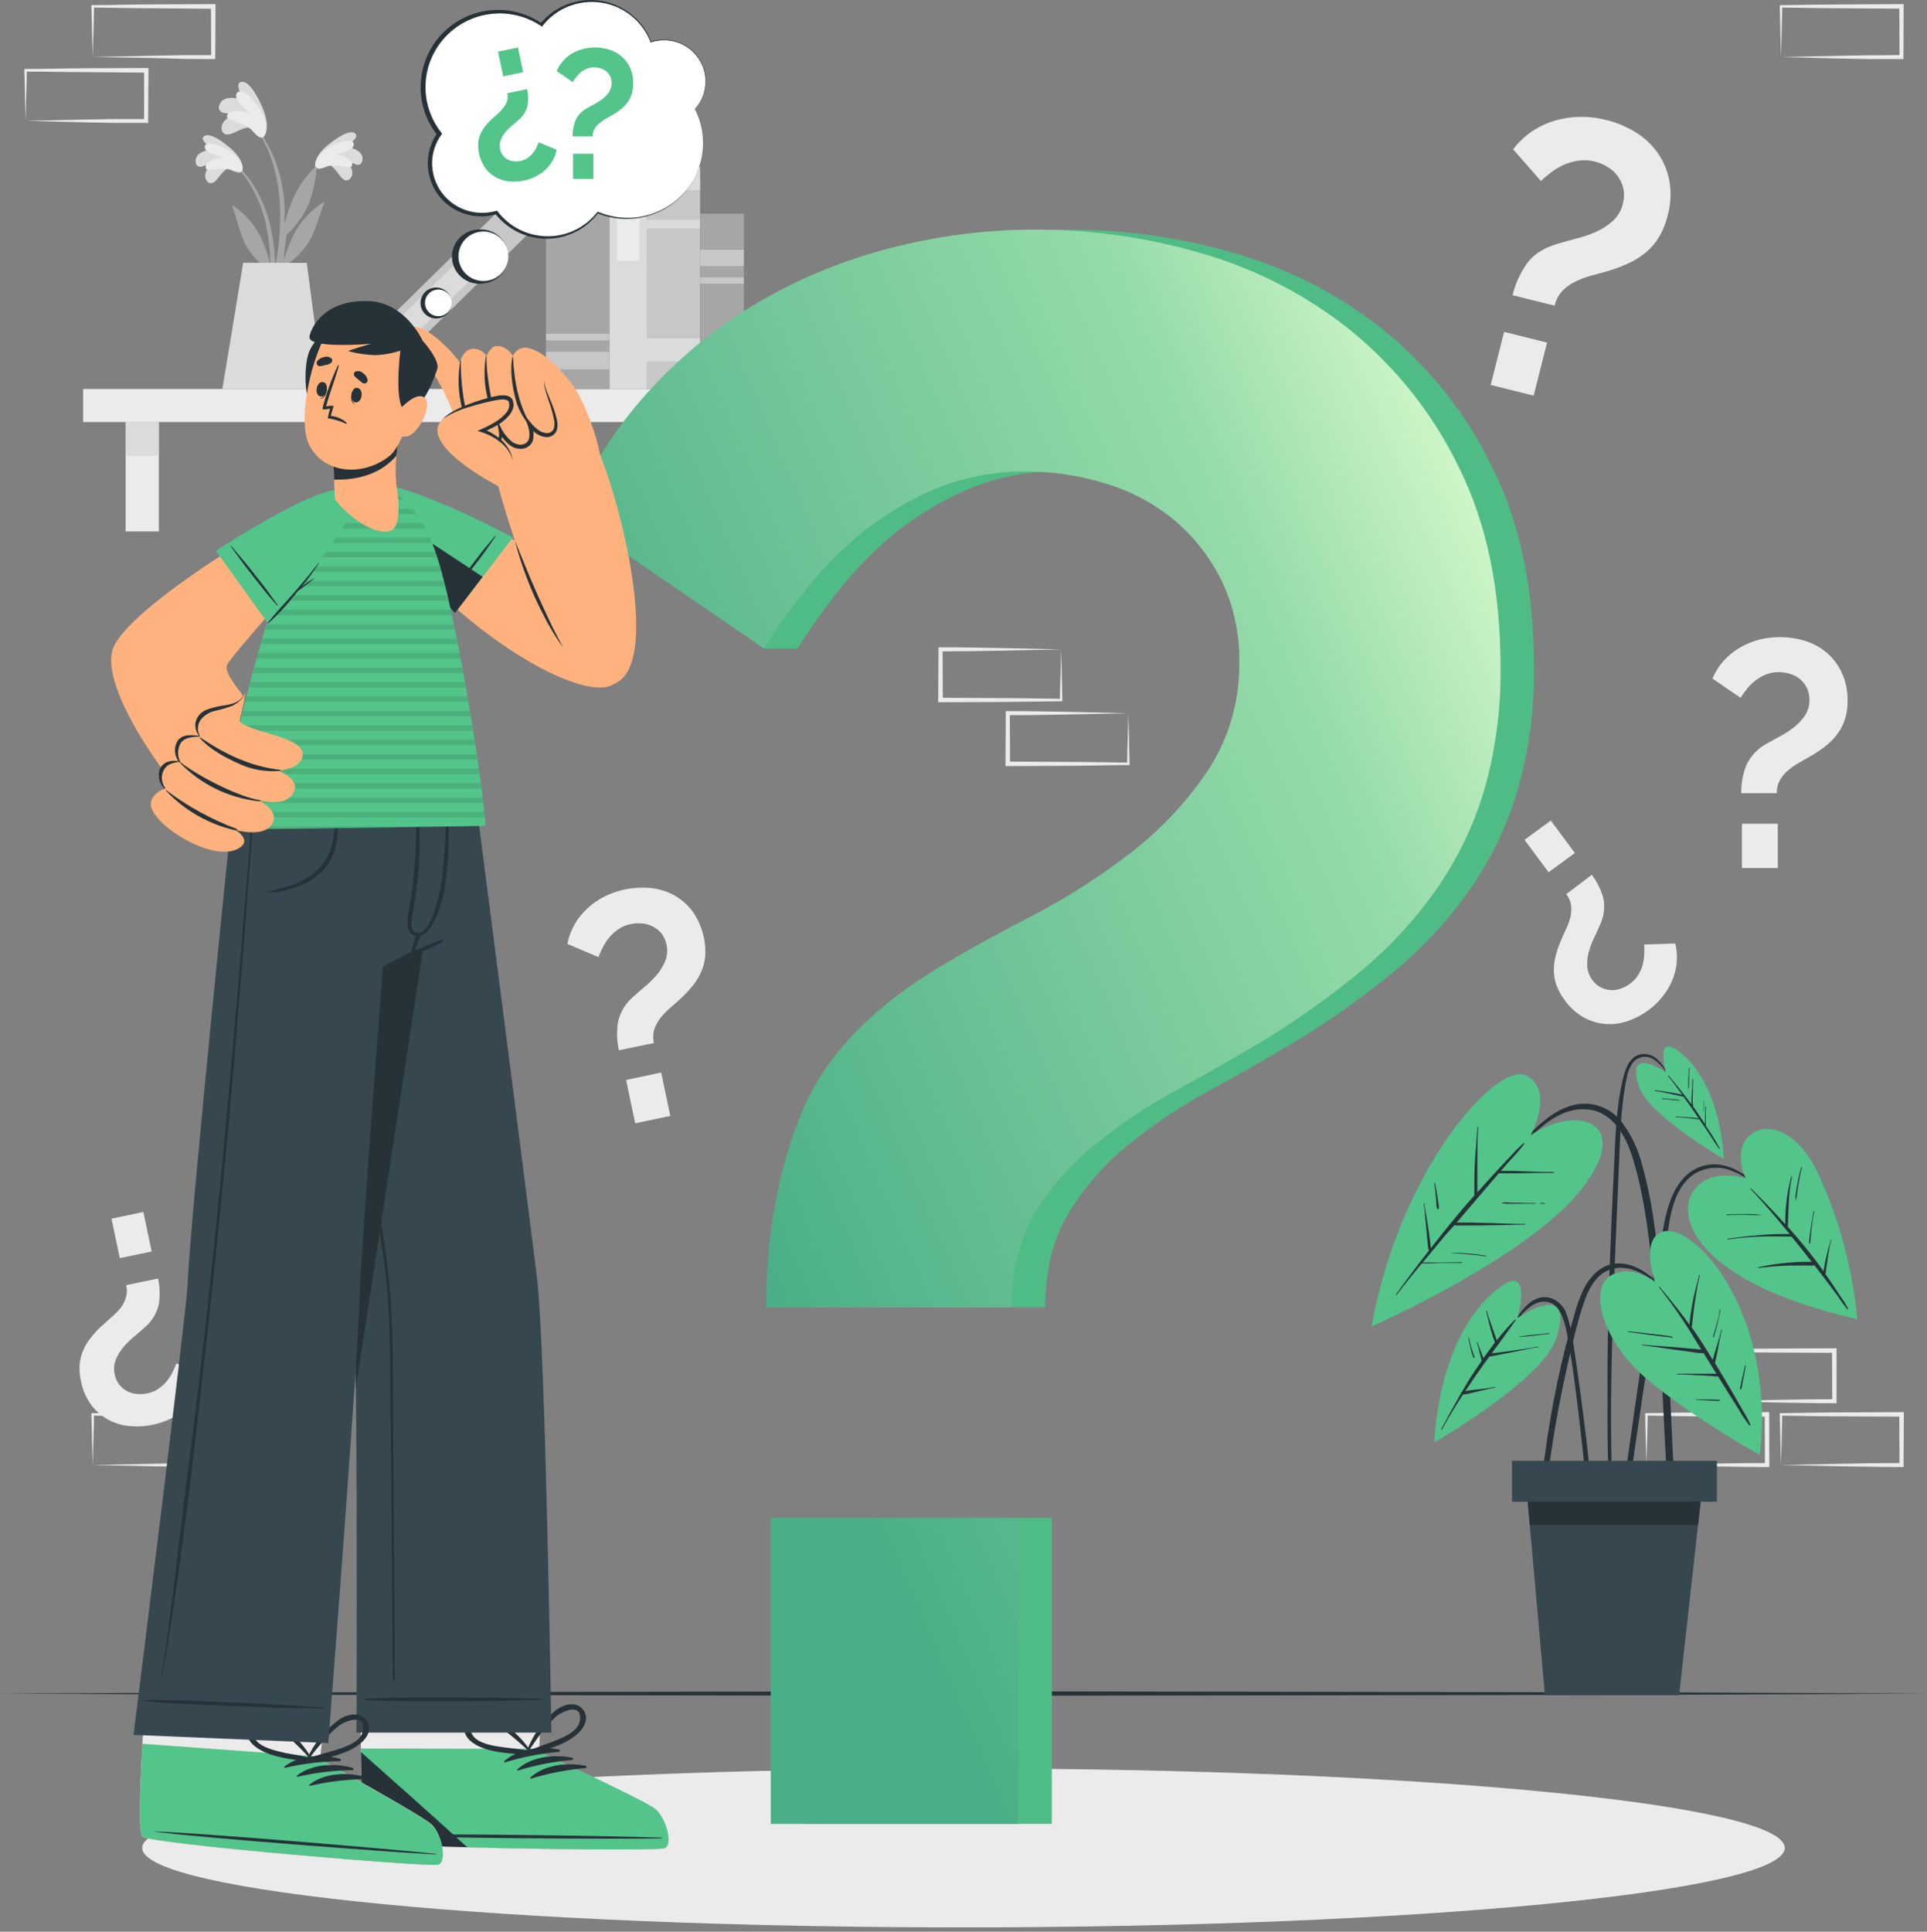 <svg width="445" height="446" viewBox="0 0 445 446" fill="none" xmlns="http://www.w3.org/2000/svg">
<rect x="0" y="0" width="445" height="446" fill="#808080" stroke="none"/>
<path d="M19.19 97.445L194.379 97.445V89.81L19.19 89.81V97.445Z" fill="#EBEBEB"/>
<path d="M184.553 97.458H176.868V122.705H184.553V97.458Z" fill="#EBEBEB"/>
<path d="M184.553 97.458H176.868V105.261H184.553V97.458Z" fill="#DBDBDB"/>
<path d="M36.689 97.457H29.004V122.704H36.689V97.457Z" fill="#EBEBEB"/>
<path d="M36.689 97.457H29.004V105.26H36.689V97.457Z" fill="#DBDBDB"/>
<path d="M161.676 89.824V41.18H149.343V89.824H161.676Z" fill="#C7C7C7"/>
<path d="M161.676 43.926V38.578H149.343V43.926H161.676Z" fill="#DBDBDB"/>
<path d="M161.676 52.75V50.766H149.343V52.75H161.676Z" fill="#DBDBDB"/>
<path d="M161.676 83.442V78.094H147.808V83.442H161.676Z" fill="#DBDBDB"/>
<path d="M149.34 89.824V33.074H140.719V89.824H149.34Z" fill="#DBDBDB"/>
<path d="M147.664 60.231V38.41H142.491V60.231H147.664Z" fill="#EBEBEB"/>
<path d="M85.491 89.842L126.113 49.945L120.052 43.854L79.43 83.751L85.491 89.842Z" fill="#C7C7C7"/>
<path d="M93.783 79.243L109.402 63.902L105.766 60.248L90.147 75.588L93.783 79.243Z" fill="#DBDBDB"/>
<path d="M140.731 89.822V46.724H126.096V89.822H140.731Z" fill="#A6A6A6"/>
<path d="M140.731 85.269V81.247H126.096V85.269H140.731Z" fill="#C7C7C7"/>
<path d="M140.73 78.603V77.047H126.095V78.603H140.73Z" fill="#C7C7C7"/>
<path d="M171.785 89.836V49.328H161.682V89.836H171.785Z" fill="#A6A6A6"/>
<path d="M171.785 85.532V81.762H161.682V85.532H171.785Z" fill="#C7C7C7"/>
<path d="M171.785 61.443V57.672H161.682V61.443H171.785Z" fill="#C7C7C7"/>
<path d="M171.777 65.494V64.031H161.674V65.494H171.777Z" fill="#C7C7C7"/>
<path d="M54.618 37.927C63.239 46.283 64.69 59.298 62.871 70.663C62.871 70.914 62.419 70.851 62.419 70.6C62.419 68.02 62.503 65.451 62.492 62.902C62.492 62.777 62.408 62.672 62.356 62.557C60.032 61.037 58.111 58.984 56.752 56.572C55.312 53.762 54.744 50.587 53.65 47.641C53.545 47.359 53.85 47.443 54.039 47.589C59.296 51.433 60.957 55.569 62.45 61.095C62.416 58.204 62.11 55.322 61.536 52.488C60.534 47.145 58.059 42.184 54.386 38.157C54.367 38.125 54.358 38.087 54.363 38.05C54.367 38.013 54.384 37.978 54.411 37.951C54.438 37.925 54.472 37.908 54.51 37.904C54.547 37.899 54.585 37.907 54.618 37.927Z" fill="#A6A6A6"/>
<path d="M52.995 38.911C51.502 38.911 50.577 41.313 49.42 42.045C49.298 42.143 49.157 42.214 49.006 42.255C48.854 42.295 48.696 42.303 48.541 42.278C48.386 42.254 48.239 42.197 48.108 42.112C47.976 42.026 47.865 41.915 47.78 41.784C46.634 40.196 48.211 38.243 49.683 37.146C48.708 37.689 47.679 38.13 46.613 38.462C46.467 38.513 46.312 38.531 46.159 38.516C46.005 38.5 45.857 38.452 45.724 38.373C45.592 38.294 45.478 38.187 45.392 38.06C45.306 37.933 45.249 37.788 45.225 37.637C44.721 35.474 47.454 34.503 49.336 34.503C48.421 33.876 45.814 32.174 47.233 31.369C48.653 30.565 51.702 32.968 52.69 33.772C54.162 34.952 55.907 36.728 55.981 38.577C56.033 40.687 54.13 39.36 52.995 38.911Z" fill="#DBDBDB"/>
<path d="M53.416 39.277C51.523 38.41 47.875 39.653 47.57 38.932C46.939 37.48 49.852 36.488 51.429 36.289C49.978 35.903 47.223 35.245 47.286 33.898C47.391 32.205 51.544 33.657 53.647 35.255C56.286 37.271 56.275 39.225 55.834 39.611C55.234 40.144 53.731 39.413 53.416 39.277Z" fill="#EBEBEB"/>
<path d="M74.253 37.105C65.317 45.158 63.372 58.069 64.791 69.486C64.791 69.747 65.233 69.695 65.243 69.486C65.338 66.906 65.359 64.336 65.464 61.788L65.611 61.443C67.991 60.019 69.989 58.044 71.436 55.687C72.992 52.93 73.675 49.775 74.884 46.882C75 46.6 74.695 46.673 74.495 46.809C69.102 50.454 67.272 54.528 65.558 59.991C65.702 57.103 66.117 54.236 66.799 51.426C68.009 46.119 70.681 41.251 74.516 37.366C74.551 37.331 74.57 37.284 74.57 37.235C74.57 37.187 74.551 37.139 74.516 37.105C74.481 37.07 74.434 37.051 74.385 37.051C74.335 37.051 74.288 37.07 74.253 37.105Z" fill="#A6A6A6"/>
<path d="M75.83 38.142C77.312 38.246 78.153 40.638 79.278 41.369C79.396 41.472 79.535 41.549 79.685 41.596C79.835 41.642 79.993 41.656 80.148 41.637C80.304 41.618 80.454 41.567 80.589 41.487C80.724 41.406 80.839 41.299 80.929 41.171C82.138 39.625 80.635 37.609 79.205 36.46C80.156 37.069 81.167 37.58 82.222 37.985C82.366 38.041 82.52 38.066 82.675 38.056C82.829 38.047 82.979 38.004 83.115 37.93C83.25 37.856 83.368 37.753 83.459 37.629C83.55 37.505 83.612 37.363 83.642 37.212C84.22 35.06 81.539 33.995 79.657 33.88C80.582 33.285 83.253 31.676 81.907 30.746C80.561 29.817 77.407 32.198 76.356 32.981C74.842 34.11 73.033 35.812 72.897 37.651C72.728 39.802 74.674 38.549 75.83 38.142Z" fill="#DBDBDB"/>
<path d="M75.389 38.465C77.324 37.682 80.909 39.05 81.245 38.35C81.929 36.929 79.058 35.822 77.502 35.572C78.964 35.237 81.708 34.715 81.708 33.326C81.708 31.634 77.502 32.929 75.305 34.454C72.593 36.365 72.529 38.308 72.95 38.716C73.539 39.29 75.074 38.622 75.389 38.465Z" fill="#EBEBEB"/>
<path d="M65.106 58.383C64.507 62.691 63.58 66.948 62.33 71.116C62.314 71.198 62.265 71.269 62.195 71.316C62.125 71.362 62.039 71.378 61.957 71.362C61.875 71.345 61.803 71.296 61.756 71.227C61.71 71.157 61.693 71.072 61.71 70.991C62.299 67.063 63.371 63.209 63.95 59.292C64.595 55.319 64.828 51.29 64.643 47.269C64.265 40.657 62.457 33.617 58.114 28.467C58.02 28.342 58.22 28.164 58.314 28.279C67.019 38.359 65.674 50.716 65.674 51.823C66.904 47.645 68.176 42.871 72.834 38.62C73.033 38.432 73.191 38.526 73.159 38.84C72.329 46.569 70.163 50.612 65.642 54.748C65.463 55.949 65.306 57.171 65.106 58.383Z" fill="#A6A6A6"/>
<path d="M58.031 29.609C56.465 28.92 54.309 30.894 52.775 31.03C52.602 31.071 52.423 31.076 52.248 31.045C52.074 31.014 51.908 30.947 51.761 30.849C51.614 30.751 51.488 30.623 51.393 30.475C51.298 30.326 51.235 30.16 51.208 29.985C50.819 27.771 53.447 26.517 55.529 26.121C54.215 26.037 52.922 26.392 51.629 26.047C51.45 26.027 51.279 25.968 51.126 25.875C50.973 25.783 50.842 25.658 50.742 25.51C50.642 25.362 50.575 25.194 50.547 25.018C50.519 24.843 50.529 24.663 50.577 24.491C51.155 21.995 54.478 22.402 56.454 23.248C55.823 22.204 53.983 19.07 55.844 18.892C57.705 18.715 59.671 22.778 60.292 24.115C61.217 26.079 62.142 28.784 61.27 30.738C60.292 32.973 58.988 30.643 58.031 29.609Z" fill="#DBDBDB"/>
<path d="M58.297 30.193C56.762 28.365 52.357 27.822 52.399 26.924C52.483 25.106 56.005 25.524 57.74 26.109C56.436 24.981 53.871 22.975 54.659 21.555C55.626 19.852 59.191 23.435 60.568 26.151C62.292 29.567 61.283 31.572 60.631 31.76C59.737 32.011 58.549 30.507 58.297 30.193Z" fill="#EBEBEB"/>
<path d="M70.841 60.699L74.679 89.821H51.328C51.812 87.241 56.154 60.668 56.154 60.668L70.841 60.699Z" fill="#DBDBDB"/>
<path d="M349.303 68.159C349.939 65.48 351.097 62.95 352.71 60.711C354.245 58.622 356.719 57.104 360.132 56.157C361.184 55.844 362.414 55.509 363.896 55.112C365.422 54.744 366.913 54.248 368.354 53.629C369.82 53.007 371.174 52.15 372.36 51.091C373.561 50.013 374.402 48.595 374.767 47.028C375.081 45.901 375.121 44.715 374.883 43.57C374.662 42.541 374.232 41.568 373.621 40.708C372.989 39.841 372.188 39.11 371.266 38.556C370.323 37.976 369.294 37.546 368.217 37.282C366.981 36.966 365.693 36.906 364.432 37.105C363.286 37.274 362.168 37.597 361.11 38.065C360.078 38.525 359.104 39.103 358.208 39.789C357.382 40.412 356.592 41.082 355.843 41.794L349.429 34.483C350.623 32.88 352.081 31.489 353.74 30.367C355.356 29.277 357.128 28.435 358.997 27.871C360.901 27.305 362.876 27.006 364.863 26.983C366.916 26.954 368.963 27.196 370.951 27.704C373.216 28.272 375.387 29.162 377.396 30.346C379.403 31.522 381.155 33.085 382.547 34.942C383.982 36.882 384.973 39.11 385.449 41.471C385.984 44.246 385.861 47.107 385.092 49.827C384.692 51.529 384.04 53.162 383.157 54.674C382.373 55.975 381.386 57.146 380.234 58.142C379.093 59.115 377.832 59.94 376.481 60.596C375.015 61.298 373.501 61.895 371.95 62.383C370.572 62.8 369.216 63.176 367.86 63.532C366.552 63.867 365.278 64.322 364.054 64.889C362.883 65.417 361.816 66.145 360.9 67.041C359.959 68.026 359.305 69.246 359.007 70.572L349.303 68.159ZM344.246 88.872L347.348 76.63L357.262 79.106L354.16 91.348L344.246 88.872Z" fill="#EBEBEB"/>
<path d="M36.489 295.193C36.941 297.172 36.998 299.22 36.657 301.22C36.156 303.349 34.958 305.252 33.251 306.631C32.662 307.164 31.937 307.791 31.075 308.501C30.182 309.232 29.355 310.04 28.604 310.914C27.829 311.794 27.208 312.797 26.764 313.88C26.319 314.982 26.224 316.192 26.491 317.348C26.654 318.198 27.014 318.999 27.542 319.688C28.025 320.298 28.625 320.806 29.308 321.182C30.011 321.547 30.779 321.771 31.569 321.84C32.384 321.924 33.206 321.882 34.008 321.714C34.921 321.539 35.79 321.184 36.563 320.67C37.27 320.192 37.907 319.619 38.455 318.967C38.989 318.325 39.448 317.624 39.822 316.878C40.171 316.202 40.477 315.504 40.737 314.789L47.36 317.547C47.084 318.994 46.565 320.385 45.825 321.662C45.106 322.91 44.199 324.041 43.134 325.015C42.058 326.008 40.843 326.842 39.528 327.491C38.176 328.166 36.741 328.661 35.259 328.963C33.574 329.317 31.846 329.426 30.129 329.287C28.415 329.152 26.746 328.68 25.219 327.898C23.634 327.068 22.249 325.906 21.16 324.493C19.909 322.824 19.063 320.89 18.69 318.842C18.398 317.586 18.298 316.294 18.395 315.008C18.489 313.893 18.762 312.8 19.205 311.77C19.64 310.756 20.209 309.804 20.898 308.94C21.636 307.997 22.444 307.11 23.316 306.286C24.094 305.576 24.872 304.887 25.66 304.197C26.422 303.565 27.126 302.866 27.763 302.108C28.331 301.378 28.765 300.554 29.046 299.674C29.353 298.717 29.389 297.695 29.151 296.718L36.489 295.193ZM33.104 279.828L35.028 288.947L27.668 290.482L25.744 281.374L33.104 279.828Z" fill="#EBEBEB"/>
<path d="M367.586 201.988C368.824 203.602 369.735 205.439 370.267 207.398C370.691 209.55 370.384 211.78 369.395 213.739C369.09 214.47 368.69 215.337 368.207 216.34C367.696 217.373 367.281 218.449 366.966 219.557C366.63 220.678 366.484 221.846 366.535 223.014C366.595 224.199 367.013 225.338 367.734 226.284C368.236 226.988 368.899 227.564 369.668 227.965C370.364 228.323 371.126 228.536 371.908 228.592C372.7 228.643 373.494 228.533 374.242 228.268C375.013 228.002 375.74 227.622 376.397 227.14C377.155 226.606 377.796 225.924 378.279 225.135C378.74 224.409 379.094 223.621 379.33 222.795C379.542 221.992 379.666 221.169 379.698 220.34C379.742 219.585 379.742 218.829 379.698 218.074L386.868 217.844C387.23 219.27 387.344 220.746 387.205 222.21C387.068 223.647 386.714 225.056 386.154 226.388C385.584 227.733 384.826 228.992 383.904 230.128C382.96 231.309 381.864 232.363 380.644 233.261C379.256 234.28 377.726 235.093 376.103 235.674C374.488 236.257 372.772 236.517 371.056 236.437C369.271 236.336 367.528 235.856 365.946 235.027C364.11 234.021 362.53 232.61 361.331 230.901C360.54 229.879 359.91 228.745 359.459 227.537C359.075 226.485 358.866 225.377 358.839 224.257C358.808 223.154 358.925 222.051 359.186 220.977C359.472 219.818 359.841 218.68 360.29 217.572C360.7 216.601 361.11 215.65 361.552 214.721C361.99 213.826 362.343 212.892 362.603 211.932C362.84 211.029 362.919 210.093 362.834 209.164C362.71 208.168 362.314 207.225 361.688 206.437L367.586 201.988ZM358.124 189.453L363.686 196.943L357.62 201.392L352.058 193.903L358.124 189.453Z" fill="#EBEBEB"/>
<path d="M402.108 183.145C402.072 180.912 402.479 178.693 403.307 176.617C404.334 174.436 406.066 172.66 408.227 171.571C408.974 171.122 409.899 170.621 410.992 170.046C412.101 169.46 413.156 168.778 414.146 168.01C415.183 167.24 416.079 166.301 416.796 165.231C417.515 164.141 417.882 162.858 417.847 161.554C417.865 160.653 417.68 159.76 417.305 158.939C416.931 158.119 416.376 157.392 415.681 156.812C415.016 156.256 414.243 155.84 413.41 155.59C412.553 155.321 411.66 155.183 410.761 155.182C409.739 155.171 408.724 155.359 407.775 155.736C406.906 156.098 406.09 156.572 405.346 157.146C404.624 157.712 403.971 158.361 403.401 159.079C402.877 159.728 402.392 160.408 401.951 161.116L395.453 156.666C396.077 155.171 396.947 153.791 398.029 152.582C399.092 151.407 400.325 150.397 401.688 149.584C403.076 148.762 404.573 148.136 406.135 147.724C407.741 147.304 409.395 147.094 411.055 147.098C412.953 147.098 414.841 147.373 416.659 147.912C418.471 148.442 420.159 149.326 421.622 150.513C423.132 151.758 424.355 153.311 425.207 155.068C426.201 157.145 426.701 159.421 426.668 161.721C426.688 163.134 426.5 164.541 426.111 165.9C425.749 167.076 425.206 168.189 424.502 169.2C423.804 170.192 422.977 171.088 422.042 171.864C421.027 172.706 419.951 173.474 418.825 174.162C417.837 174.757 416.838 175.332 415.839 175.875C414.878 176.398 413.966 177.006 413.116 177.692C412.316 178.335 411.636 179.113 411.108 179.99C410.561 180.943 410.288 182.027 410.319 183.124L402.108 183.145ZM402.255 200.422V190.185H410.54V200.422H402.255Z" fill="#EBEBEB"/>
<path d="M142.93 242.482C142.43 240.305 142.365 238.051 142.74 235.849C143.291 233.506 144.616 231.413 146.504 229.906C147.145 229.31 147.934 228.631 148.891 227.817C149.864 227.005 150.771 226.118 151.603 225.163C152.447 224.189 153.125 223.085 153.611 221.894C154.1 220.683 154.203 219.352 153.906 218.081C153.727 217.147 153.331 216.267 152.749 215.512C152.21 214.865 151.545 214.332 150.794 213.945C150.025 213.537 149.181 213.288 148.312 213.214C147.42 213.131 146.52 213.181 145.642 213.36C144.639 213.561 143.686 213.955 142.835 214.52C142.052 215.05 141.345 215.682 140.732 216.4C140.149 217.104 139.648 217.871 139.239 218.687C138.841 219.431 138.49 220.198 138.188 220.985L131.028 217.935C131.327 216.346 131.893 214.817 132.7 213.412C133.489 212.04 134.485 210.797 135.654 209.725C136.834 208.63 138.165 207.709 139.607 206.988C141.095 206.251 142.67 205.703 144.296 205.359C146.152 204.974 148.053 204.854 149.942 205.004C151.823 205.15 153.656 205.664 155.336 206.518C157.078 207.423 158.6 208.696 159.793 210.247C161.983 213.281 163.066 216.965 162.863 220.693C162.758 221.915 162.46 223.114 161.98 224.244C161.504 225.365 160.882 226.419 160.13 227.378C159.311 228.408 158.422 229.382 157.47 230.292C156.618 231.076 155.767 231.838 154.905 232.569C154.072 233.28 153.305 234.063 152.613 234.909C151.967 235.707 151.463 236.608 151.12 237.573C150.792 238.626 150.755 239.749 151.014 240.821L142.93 242.482ZM146.683 259.351L144.58 249.345L152.686 247.632L154.789 257.649L146.683 259.351Z" fill="#EBEBEB"/>
<path d="M395.753 323.512L409.799 323.219L416.717 323.104C419.019 323.052 421.301 323.104 423.593 323.041L423.13 323.512L423.067 311.823L423.593 312.345L409.641 312.283C405.005 312.283 400.368 312.157 395.721 312.105L396.015 311.823C396.015 313.735 395.921 315.657 395.868 317.61L395.753 323.512ZM395.753 323.512L395.605 317.725C395.605 315.782 395.49 313.808 395.469 311.823V311.541H395.753C400.4 311.489 405.036 311.374 409.673 311.363L423.593 311.301H424.118V311.823V323.512V323.982H423.645C421.301 323.982 418.946 323.982 416.612 323.919L409.61 323.804L395.753 323.512Z" fill="#EBEBEB"/>
<path d="M411.28 338.25L425.326 337.957L432.244 337.842C434.547 337.79 436.828 337.842 439.12 337.78L438.657 338.25L438.605 326.561L439.12 327.084L425.2 327.021C420.563 327.021 415.927 326.896 411.28 326.843L411.574 326.561C411.574 328.473 411.48 330.395 411.438 332.348L411.28 338.25ZM411.28 338.25L411.133 332.463C411.133 330.52 411.017 328.546 410.996 326.561V326.279H411.28C415.927 326.227 420.563 326.112 425.2 326.102L439.12 326.039H439.656V326.561L439.593 338.25V338.72H439.078C436.733 338.72 434.389 338.72 432.044 338.657L425.042 338.542L411.28 338.25Z" fill="#EBEBEB"/>
<path d="M380.198 338.25L394.244 337.957L401.162 337.842C403.454 337.79 405.746 337.842 408.038 337.78L407.575 338.25L407.533 326.561L408.059 327.084L394.139 327.021C389.502 327.021 384.855 326.896 380.219 326.843L380.503 326.561C380.503 328.473 380.419 330.395 380.366 332.348L380.198 338.25ZM380.198 338.25L380.051 332.463C379.998 330.52 379.935 328.546 379.914 326.561V326.279H380.198C384.834 326.227 389.481 326.112 394.118 326.102L408.038 326.039H408.564V326.561L408.585 338.25V338.72H408.122C405.778 338.72 403.423 338.72 401.089 338.657L394.086 338.542L380.198 338.25Z" fill="#EBEBEB"/>
<path d="M21.404 338.25L35.44 337.957L42.357 337.842C44.66 337.79 46.952 337.842 49.244 337.78L48.771 338.25L48.718 326.561L49.244 327.084L35.355 327.021C30.708 327.021 26.072 326.896 21.435 326.843L21.719 326.561C21.719 328.473 21.625 330.395 21.582 332.348L21.404 338.25ZM21.404 338.25L21.246 332.463C21.246 330.52 21.13 328.546 21.109 326.561V326.279H21.404C26.04 326.227 30.677 326.112 35.324 326.102L49.244 326.039H49.77V326.561L49.706 338.25V338.72H49.244C46.899 338.72 44.544 338.72 42.2 338.657L35.198 338.542L21.404 338.25Z" fill="#EBEBEB"/>
<path d="M21.404 13.153L35.44 12.861L42.358 12.736C44.66 12.736 46.952 12.736 49.244 12.736L48.771 13.206L48.719 1.517L49.244 2.029L35.356 1.904C30.709 1.904 26.072 1.789 21.436 1.737L21.72 1.455C21.72 3.366 21.625 5.288 21.583 7.231L21.404 13.153ZM21.404 13.153L21.247 7.367C21.247 5.413 21.131 3.439 21.11 1.465V1.183H21.404C26.041 1.183 30.677 1.016 35.324 1.016L49.244 0.953H49.77V1.486L49.707 13.174V13.634H49.244C46.9 13.634 44.545 13.634 42.2 13.582L35.198 13.394L21.404 13.153Z" fill="#EBEBEB"/>
<path d="M5.915 27.896L19.951 27.603L26.869 27.478C29.172 27.478 31.453 27.478 33.756 27.478L33.282 27.948V16.259L33.808 16.771L19.794 16.656C15.146 16.656 10.51 16.531 5.915 16.531L6.199 16.249C6.199 18.16 6.105 20.082 6.063 22.025L5.915 27.896ZM5.915 27.896L5.758 22.109C5.758 20.155 5.642 18.181 5.621 16.207V15.925H5.915C10.552 15.925 15.188 15.758 19.835 15.758L33.756 15.695H34.281V16.228L34.218 27.916V28.376H33.756C31.401 28.376 29.056 28.376 26.711 28.376L19.709 28.251L5.915 27.896Z" fill="#EBEBEB"/>
<path d="M411.279 13.164L425.325 12.871L432.243 12.757C434.546 12.757 436.827 12.757 439.119 12.694L438.656 13.164L438.604 1.475L439.119 1.998L425.199 1.904C420.563 1.904 415.926 1.789 411.279 1.737L411.573 1.455C411.573 3.366 411.479 5.288 411.437 7.231L411.279 13.164ZM411.279 13.164L411.132 7.377C411.132 5.424 411.016 3.46 410.995 1.475V1.193H411.279C415.926 1.141 420.563 1.037 425.199 1.026L439.077 0.953H439.613V1.475L439.561 13.164V13.634H439.077C436.732 13.634 434.388 13.634 432.043 13.634L425.041 13.519L411.279 13.164Z" fill="#EBEBEB"/>
<path d="M260.564 164.674L246.529 164.966L239.611 165.081C237.308 165.133 235.016 165.081 232.724 165.144L233.198 164.674L233.25 176.362L232.724 175.84L246.644 175.913C251.291 175.913 255.928 176.028 260.564 176.08L260.281 176.362C260.281 174.45 260.375 172.529 260.417 170.586L260.564 164.674ZM260.564 164.674L260.722 170.46C260.722 172.414 260.838 174.377 260.859 176.362V176.644H260.564C255.928 176.644 251.291 176.801 246.644 176.811L232.724 176.874H232.199V176.341L232.262 164.653V164.183H232.724C235.069 164.183 237.424 164.183 239.769 164.235L246.771 164.35L260.564 164.674Z" fill="#EBEBEB"/>
<path d="M245.04 149.938L231.005 150.23L224.087 150.345C221.784 150.345 219.492 150.345 217.2 150.408L217.673 149.938L217.726 161.626L217.2 161.104L231.12 161.177C235.757 161.177 240.404 161.292 245.04 161.344L244.757 161.626C244.757 159.714 244.841 157.793 244.893 155.85L245.04 149.938ZM245.04 149.938L245.188 155.724C245.24 157.678 245.314 159.641 245.324 161.626V161.908H245.03C240.393 161.96 235.746 162.065 231.11 162.075L217.19 162.138H216.664V161.616L216.727 149.927V149.457H217.242C219.587 149.457 221.942 149.457 224.286 149.509L231.289 149.624L245.04 149.938Z" fill="#EBEBEB"/>
<path d="M0 391.014L55.628 390.764L111.255 390.67L222.5 390.492L333.745 390.67L389.372 390.764L445 391.014L389.372 391.276L333.745 391.37L222.5 391.537L111.255 391.37L55.628 391.276L0 391.014Z" fill="#263238"/>
<path d="M222.498 445.002C327.242 445.002 412.154 436.79 412.154 426.66C412.154 416.529 327.242 408.317 222.498 408.317C117.755 408.317 32.843 416.529 32.843 426.66C32.843 436.79 117.755 445.002 222.498 445.002Z" fill="#EBEBEB"/>
<path d="M408.594 276.091C404.598 272.206 399.436 267.505 393.328 269.187C387.587 270.764 385.39 276.99 384.36 282.181C383.035 288.877 382.005 295.624 380.932 302.362C379.86 309.099 378.83 315.941 377.852 322.783C377.291 326.626 376.744 330.474 376.212 334.325C375.938 336.247 375.668 338.169 375.402 340.091C375.139 341.981 374.824 343.872 374.719 345.773C374.719 346.379 375.644 346.462 375.77 345.888C376.517 342.681 376.821 339.339 377.295 336.09C377.768 332.841 378.251 329.53 378.724 326.261C379.681 319.753 380.68 313.256 381.658 306.749C382.636 300.241 383.666 293.755 384.717 287.258C385.6 281.742 386.021 274.901 390.931 271.266C392.265 270.36 393.81 269.806 395.419 269.656C397.028 269.507 398.649 269.766 400.13 270.409C403.358 271.642 405.944 273.94 408.478 276.217C408.594 276.29 408.699 276.175 408.594 276.091Z" fill="#263238"/>
<path d="M403.155 272.116C403.155 272.116 394.986 269.202 390.96 275.114C386.933 281.026 391.748 296.089 428.914 304.581C427.826 293.04 424.806 281.76 419.977 271.208C412.008 253.941 397.804 260.48 403.155 272.116Z" fill="#53C48A"/>
<path d="M426.777 302.122C426.216 301.089 425.591 300.091 424.906 299.135C424.286 298.184 423.655 297.234 423.024 296.293C422.551 295.583 422.057 294.873 421.573 294.204C421.573 294.037 421.573 293.86 421.636 293.682L421.762 292.721C421.857 292.032 421.962 291.332 422.057 290.632C422.151 289.932 422.277 289.264 422.414 288.543C422.499 287.804 422.661 287.076 422.898 286.37C422.898 286.255 422.751 286.203 422.74 286.37C422.66 286.789 422.548 287.201 422.404 287.603L422.151 288.533C421.973 289.232 421.804 289.932 421.647 290.622C421.489 291.311 421.373 291.927 421.258 292.575C421.205 292.899 421.163 293.212 421.121 293.525C420.459 292.585 419.775 291.656 419.081 290.747C417.105 288.167 415.023 285.681 412.857 283.247C412.857 283.247 412.857 283.247 412.857 283.184C413.057 279.309 412.962 275.465 413.824 271.694C413.824 271.59 413.698 271.527 413.667 271.632C412.687 275.23 412.22 278.946 412.279 282.673C411.511 281.816 410.723 280.96 409.934 280.114C408.116 278.181 406.276 276.27 404.394 274.41C404.32 274.337 404.194 274.41 404.268 274.525C407.422 277.878 410.376 281.367 413.278 284.918C411.007 284.882 408.737 284.965 406.475 285.169C403.963 285.347 401.46 285.67 398.958 286.015C398.843 286.015 398.874 286.193 398.958 286.182C401.446 285.818 403.952 285.595 406.465 285.514C408.894 285.409 411.301 285.514 413.73 285.514C415.3 287.436 416.845 289.379 418.366 291.342H418.051C417.483 291.342 416.915 291.342 416.348 291.342C415.212 291.342 414.087 291.447 412.962 291.541C410.652 291.731 408.358 292.08 406.097 292.585C406.075 292.585 406.053 292.594 406.037 292.61C406.022 292.626 406.013 292.647 406.013 292.669C406.013 292.691 406.022 292.712 406.037 292.728C406.053 292.744 406.075 292.753 406.097 292.753C408.378 292.491 410.67 292.282 412.962 292.199C414.014 292.199 415.16 292.199 416.253 292.199H418.051C418.365 292.242 418.685 292.213 418.987 292.115C419.982 293.404 420.977 294.695 421.973 295.991C422.761 297.035 423.539 298.08 424.307 299.124C425.074 300.169 425.799 301.37 426.662 302.373C426.704 302.3 426.819 302.206 426.777 302.122Z" fill="#263238"/>
<path d="M406.71 280.513C405.392 280.346 404.063 280.283 402.735 280.325C401.411 280.325 400.076 280.325 398.751 280.409C398.635 280.409 398.646 280.576 398.751 280.576C400.097 280.471 401.442 280.45 402.788 280.471C404.134 280.492 405.395 280.618 406.689 280.576C406.752 280.576 406.752 280.524 406.71 280.513Z" fill="#263238"/>
<path d="M418.38 283.487C418.527 282.223 418.685 280.959 418.958 279.716C418.958 279.694 418.95 279.673 418.934 279.657C418.918 279.642 418.897 279.633 418.874 279.633C418.852 279.633 418.831 279.642 418.815 279.657C418.799 279.673 418.79 279.694 418.79 279.716C418.601 280.959 418.359 282.192 418.18 283.435C418.086 284.051 418.002 284.678 417.918 285.294C417.811 285.877 417.762 286.468 417.77 287.06C417.778 287.083 417.792 287.103 417.812 287.118C417.832 287.132 417.856 287.14 417.881 287.14C417.905 287.14 417.93 287.132 417.949 287.118C417.969 287.103 417.984 287.083 417.991 287.06C418.102 286.477 418.165 285.887 418.18 285.294C418.233 284.688 418.307 284.083 418.38 283.487Z" fill="#263238"/>
<path d="M415.951 269.512C415.625 270.744 415.299 271.987 415.078 273.23C414.963 273.867 414.858 274.505 414.774 275.142C414.658 275.758 414.616 276.386 414.647 277.012C414.647 277.025 414.653 277.039 414.663 277.048C414.673 277.058 414.686 277.064 414.7 277.064C414.714 277.064 414.727 277.058 414.737 277.048C414.747 277.039 414.753 277.025 414.753 277.012C414.9 276.429 414.995 275.835 415.036 275.236C415.121 274.62 415.215 274.014 415.32 273.397C415.552 272.113 415.783 270.838 416.109 269.574C416.119 269.47 415.951 269.407 415.951 269.512Z" fill="#263238"/>
<path d="M367.588 344.404C367.378 342.085 367.146 339.756 366.905 337.437C366.407 332.841 365.85 328.248 365.233 323.659C364.613 319.094 364.024 314.509 363.277 309.955C363.009 307.825 362.534 305.726 361.858 303.687C361.618 302.818 361.18 302.014 360.579 301.339C359.977 300.664 359.228 300.134 358.389 299.791C354.015 298.298 351.029 302.8 349.305 305.985C349.252 306.079 349.389 306.153 349.452 306.069C350.503 304.554 353.426 300.324 356.748 300.522C358.977 300.648 360.765 302.225 361.837 307.751C364.507 321.528 366.915 349.532 367.199 351.319C367.346 352.29 368.03 352.248 368.04 351.204C367.998 348.968 367.735 346.681 367.588 344.404Z" fill="#263238"/>
<path d="M350.43 304.322C350.43 304.322 354.257 290.91 345.804 297.616C331.736 308.782 331.242 333.026 331.242 333.026C331.242 333.026 356.244 318.601 359.345 309.085C363.982 294.942 350.43 304.322 350.43 304.322Z" fill="#53C48A"/>
<path d="M355.164 310.905C353.208 311.302 351.211 311.563 349.234 311.845L346.417 312.242C345.786 312.325 345.144 312.388 344.503 312.461C346.364 309.912 348.246 307.374 350.033 304.773C350.05 304.751 350.057 304.723 350.053 304.696C350.049 304.668 350.035 304.644 350.012 304.627C349.99 304.61 349.962 304.603 349.934 304.607C349.907 304.611 349.882 304.626 349.865 304.648C348.374 306.167 346.97 307.767 345.66 309.442L344.545 306.309C344.125 305.107 343.662 303.917 343.357 302.674C343.357 302.569 343.168 302.674 343.199 302.726C343.536 303.948 343.778 305.212 344.114 306.444C344.451 307.677 344.797 308.805 345.218 309.965C344.303 311.145 343.42 312.357 342.569 313.579C342.138 312.367 341.601 311.197 341.233 309.965C341.233 309.86 341.034 309.912 341.065 309.965C341.517 311.333 341.759 312.743 342.18 314.143C341.601 314.978 341.034 315.814 340.487 316.65C339.436 318.206 338.521 319.783 337.596 321.371C337.523 321.402 337.463 321.455 337.423 321.523C337.383 321.59 337.366 321.669 337.375 321.747C335.798 324.463 334.294 327.21 332.812 329.988C332.801 330.008 332.798 330.031 332.804 330.052C332.81 330.074 332.824 330.092 332.843 330.103C332.863 330.114 332.886 330.117 332.908 330.111C332.93 330.106 332.948 330.091 332.959 330.072C334.442 327.325 336.113 324.651 337.806 322.029C338.071 321.942 338.347 321.889 338.626 321.872L339.488 321.684C340.129 321.549 340.771 321.381 341.412 321.225C342.684 320.911 343.935 320.608 345.229 320.389C345.334 320.389 345.281 320.212 345.229 320.232C343.715 320.514 342.201 320.692 340.666 320.859C339.94 320.943 339.225 321.037 338.51 321.152H338.405C339.295 319.801 340.207 318.457 341.139 317.12C342.043 315.814 342.979 314.519 343.914 313.224C344.787 313.109 345.639 312.879 346.501 312.722L349.402 312.158C351.337 311.772 353.271 311.343 355.216 311.03C355.322 311.093 355.269 310.884 355.164 310.905Z" fill="#263238"/>
<path d="M340.137 312.232C340.021 311.877 339.916 311.522 339.8 311.188C339.566 310.447 339.373 309.694 339.222 308.931C339.222 308.827 339.043 308.879 339.064 308.931C339.232 309.694 339.411 310.446 339.579 311.198C339.732 311.957 339.951 312.701 340.231 313.423C340.249 313.453 340.276 313.477 340.309 313.49C340.341 313.503 340.377 313.505 340.411 313.496C340.445 313.486 340.475 313.465 340.496 313.437C340.516 313.409 340.527 313.374 340.526 313.339C340.41 312.984 340.252 312.608 340.137 312.232Z" fill="#263238"/>
<path d="M357.713 307.804C356.578 307.971 355.432 308.055 354.276 308.159C353.119 308.264 351.994 308.41 350.848 308.588C350.785 308.588 350.785 308.692 350.848 308.682C351.994 308.608 353.14 308.514 354.286 308.368C355.432 308.222 356.568 308.055 357.724 307.971C357.829 307.961 357.819 307.794 357.713 307.804Z" fill="#263238"/>
<path d="M385.931 327.428C385.479 317.557 384.88 307.697 383.829 297.867C383.334 292.968 382.777 288.08 382.083 283.244C381.47 278.451 380.518 273.708 379.234 269.048C378.353 265.426 376.736 262.02 374.482 259.042C373.368 257.593 371.902 256.449 370.221 255.718C368.54 254.987 366.699 254.693 364.872 254.863C360.53 255.396 357.019 258.122 353.991 261.078C350.595 264.4 347.483 268.025 344.339 271.524C343.54 272.422 342.752 273.331 341.963 274.24C341.9 274.323 342.016 274.438 342.089 274.355C345.17 270.845 348.398 267.429 351.709 264.17C354.8 261.152 358.018 257.903 362.223 256.608C364.214 255.981 366.344 255.93 368.363 256.462C369.971 256.966 371.42 257.877 372.568 259.104C374.987 261.59 376.332 264.964 377.3 268.234C379.97 277.311 380.927 286.827 381.915 296.196C382.903 305.566 383.608 315.259 384.091 324.827C384.575 334.395 384.953 344.057 385.889 353.646C386.005 354.826 386.152 356.007 386.31 357.187C386.404 357.97 387.645 357.981 387.582 357.187C386.835 347.264 386.373 337.351 385.931 327.428Z" fill="#263238"/>
<path d="M353.468 262.124C353.468 262.124 359.145 251.678 352.416 248.336C345.688 244.993 323.273 269.874 316.723 306.266C316.723 306.266 352.963 290.337 365.275 274.46C377.586 258.583 363.645 255.094 353.468 262.124Z" fill="#53C48A"/>
<path d="M358.8 270.606C354.731 270.606 350.662 270.303 346.594 270.324L348.886 267.723C350.018 266.568 351.071 265.339 352.04 264.046C352.092 263.962 351.977 263.847 351.893 263.91C350.786 264.851 349.756 265.878 348.812 266.981C347.761 268.026 346.772 269.133 345.763 270.219C344.207 271.901 342.683 273.593 341.158 275.306C341.158 275.139 341.158 274.972 341.158 274.815C341.158 274.105 341.158 273.394 341.158 272.726C341.158 271.358 341.158 269.979 341.158 268.61C341.158 265.832 341.158 263.033 341.368 260.254C341.368 260.15 341.211 260.15 341.2 260.254C341.011 263.054 340.717 265.832 340.58 268.61C340.517 269.989 340.485 271.358 340.464 272.736C340.464 273.436 340.464 274.147 340.464 274.826C340.464 275.212 340.464 275.619 340.464 276.016C340.233 276.288 339.981 276.549 339.749 276.81C336.501 280.508 333.441 284.32 330.392 288.206C330.392 287.997 330.392 287.767 330.34 287.559C330.34 287.13 330.245 286.702 330.203 286.274C330.098 285.344 329.972 284.425 329.824 283.495C329.677 282.566 329.562 281.761 329.414 280.894C329.267 280.027 329.004 278.941 328.931 277.959C328.935 277.947 328.937 277.933 328.935 277.92C328.934 277.906 328.929 277.893 328.921 277.882C328.913 277.871 328.903 277.862 328.891 277.856C328.879 277.85 328.865 277.847 328.852 277.847C328.838 277.847 328.825 277.85 328.813 277.856C328.801 277.862 328.791 277.871 328.783 277.882C328.775 277.893 328.77 277.906 328.768 277.92C328.767 277.933 328.768 277.947 328.773 277.959C328.938 278.941 329.05 279.932 329.109 280.926L329.362 283.6C329.435 284.488 329.52 285.375 329.614 286.274L329.74 287.559C329.74 287.767 329.793 287.987 329.824 288.196C329.834 288.378 329.892 288.554 329.993 288.708L328.447 290.713C326.344 293.418 324.368 296.155 322.349 298.881C322.286 298.965 322.412 299.08 322.475 298.996C324.389 296.521 326.355 294.087 328.342 291.685C329.835 291.747 331.359 291.632 332.852 291.611C334.345 291.59 336.006 291.611 337.562 291.611C337.585 291.611 337.606 291.603 337.622 291.587C337.638 291.571 337.647 291.55 337.647 291.528C337.647 291.506 337.638 291.484 337.622 291.469C337.606 291.453 337.585 291.444 337.562 291.444C335.985 291.444 334.408 291.496 332.842 291.507C331.275 291.517 329.951 291.444 328.521 291.507C330.266 289.418 332.043 287.329 333.778 285.187L335.838 282.889C336.441 282.968 337.05 282.989 337.657 282.952H339.76C341.095 282.952 342.43 282.952 343.776 282.9C346.541 282.9 349.306 282.764 352.071 282.754C352.084 282.758 352.098 282.76 352.111 282.758C352.125 282.756 352.137 282.752 352.149 282.744C352.16 282.736 352.169 282.726 352.175 282.714C352.181 282.702 352.185 282.689 352.185 282.675C352.185 282.662 352.181 282.649 352.175 282.637C352.169 282.625 352.16 282.614 352.149 282.607C352.137 282.599 352.125 282.594 352.111 282.592C352.098 282.591 352.084 282.592 352.071 282.597C349.296 282.597 346.531 282.44 343.765 282.367C342.42 282.367 341.085 282.294 339.739 282.273H337.636C337.237 282.273 336.816 282.273 336.395 282.273L340.969 276.894C341.004 276.87 341.033 276.838 341.053 276.8C342.535 275.055 344.018 273.321 345.521 271.577C345.732 271.347 345.942 271.117 346.142 270.877C350.347 271.003 354.552 270.731 358.758 270.814C358.916 270.773 358.916 270.606 358.8 270.606Z" fill="#263238"/>
<path d="M356.714 277.766H355.726C355.706 277.766 355.688 277.773 355.674 277.787C355.66 277.801 355.652 277.819 355.652 277.839C355.652 277.858 355.66 277.877 355.674 277.89C355.688 277.904 355.706 277.912 355.726 277.912H356.704C356.717 277.906 356.729 277.896 356.738 277.884C356.746 277.871 356.752 277.857 356.753 277.842C356.754 277.827 356.751 277.812 356.744 277.799C356.737 277.785 356.727 277.774 356.714 277.766Z" fill="#263238"/>
<path d="M354.523 277.773C353.22 277.773 351.916 277.773 350.612 277.689L348.667 277.668C348.063 277.595 347.452 277.595 346.848 277.668C346.832 277.668 346.815 277.675 346.804 277.687C346.792 277.698 346.785 277.714 346.785 277.731C346.785 277.748 346.792 277.763 346.804 277.775C346.815 277.787 346.832 277.794 346.848 277.794C347.45 277.914 348.065 277.956 348.678 277.919H350.633H354.544C354.639 277.94 354.639 277.773 354.523 277.773Z" fill="#263238"/>
<path d="M343.135 289.936C340.483 289.492 337.802 289.251 335.113 289.215V289.267C337.783 289.518 340.443 289.664 343.093 290.092C343.198 290.113 343.24 289.946 343.135 289.936Z" fill="#263238"/>
<path d="M332.23 278.334C332.23 278.104 332.177 277.874 332.146 277.644C332.083 277.122 331.998 276.6 331.914 276.088C331.757 275.096 331.588 274.114 331.399 273.122C331.399 273.038 331.22 273.059 331.231 273.122C331.357 274.166 331.473 275.158 331.567 276.182L331.693 277.686C331.679 278.167 331.747 278.648 331.893 279.107C331.914 279.138 331.944 279.163 331.978 279.178C332.013 279.193 332.051 279.199 332.089 279.193C332.126 279.188 332.161 279.172 332.19 279.147C332.219 279.123 332.24 279.091 332.251 279.055C332.287 278.815 332.28 278.571 332.23 278.334Z" fill="#263238"/>
<path d="M385.578 248.722C384.274 246.319 382.623 243.154 379.385 243.353C376.715 243.52 375.506 246.225 374.938 248.471C373.172 255.396 373.045 262.708 372.709 269.811C371.973 284.821 371.321 299.842 371.227 314.873C371.227 319.051 371.227 323.229 371.227 327.407C371.227 331.658 371.227 335.931 371.521 340.172C371.521 340.255 371.554 340.334 371.613 340.393C371.672 340.452 371.753 340.485 371.836 340.485C371.92 340.485 372 340.452 372.059 340.393C372.119 340.334 372.152 340.255 372.152 340.172C372.152 336.536 372.047 332.86 372.036 329.266C372.026 325.673 372.036 322.174 372.099 318.623C372.218 311.443 372.411 304.264 372.677 297.084C372.951 289.95 373.266 282.816 373.571 275.681C373.718 272.119 373.876 268.547 374.034 264.985C374.191 261.423 374.339 258.081 374.738 254.644C374.959 252.712 375.243 250.79 375.653 248.899C375.852 247.489 376.43 246.158 377.324 245.045C377.942 244.439 378.757 244.072 379.623 244.011C380.488 243.949 381.347 244.198 382.045 244.711C383.527 245.772 384.688 247.217 385.399 248.889C385.421 248.912 385.452 248.926 385.485 248.927C385.517 248.928 385.549 248.916 385.572 248.894C385.596 248.872 385.61 248.841 385.611 248.809C385.612 248.777 385.6 248.745 385.578 248.722Z" fill="#263238"/>
<path d="M384.695 247.574C384.695 247.574 382.035 238.236 387.923 242.905C397.721 250.676 398.068 267.588 398.068 267.588C398.068 267.588 380.647 257.539 378.481 250.875C375.254 241.035 384.695 247.574 384.695 247.574Z" fill="#53C48A"/>
<path d="M394.399 260.66C394.241 260.399 394.073 260.148 393.905 259.887C393.926 259.623 393.926 259.357 393.905 259.093C393.905 258.696 393.905 258.289 393.905 257.892C393.905 257.098 393.905 256.304 393.989 255.521C393.989 255.499 393.98 255.477 393.964 255.462C393.948 255.446 393.927 255.437 393.905 255.437C393.882 255.437 393.861 255.446 393.845 255.462C393.829 255.477 393.82 255.499 393.82 255.521C393.82 256.294 393.747 257.077 393.726 257.85C393.726 258.237 393.726 258.623 393.726 259.009C393.726 259.156 393.726 259.333 393.726 259.511C393.042 258.466 392.338 257.422 391.623 256.377C391.413 256.074 391.192 255.782 390.982 255.489C390.87 254.476 390.852 253.455 390.929 252.439C390.929 251.395 390.929 250.267 390.992 249.18C390.992 249.076 390.824 249.076 390.824 249.18C390.824 250.308 390.74 251.437 390.677 252.565C390.608 253.367 390.587 254.173 390.614 254.978C388.932 252.711 387.144 250.517 385.357 248.334C385.294 248.261 385.168 248.334 385.231 248.439C386.345 249.849 387.418 251.29 388.469 252.753C386.419 252.272 384.337 252.001 382.255 251.708C382.15 251.708 382.108 251.854 382.255 251.875C384.463 252.209 386.629 252.753 388.805 253.233C389.636 254.403 390.467 255.573 391.276 256.753L392.264 258.195H392.18L391.497 258.101L390.046 257.975C389.047 257.892 388.038 257.84 387.029 257.787C386.923 257.787 386.934 257.954 387.029 257.954C388.017 257.954 389.005 258.049 389.983 258.153L391.549 258.341L392.222 258.425H392.422C392.979 259.239 393.547 260.054 394.094 260.869C395.082 262.321 395.965 263.867 397.006 265.256C397.02 265.268 397.036 265.275 397.054 265.276C397.072 265.277 397.09 265.273 397.105 265.264C397.121 265.255 397.132 265.241 397.139 265.224C397.146 265.208 397.147 265.19 397.143 265.172C396.32 263.615 395.404 262.108 394.399 260.66Z" fill="#263238"/>
<path d="M390.065 250.115C390.065 249.75 390.065 249.384 390.065 249.018C390.044 248.255 390.076 247.49 390.16 246.731C390.164 246.718 390.166 246.705 390.164 246.691C390.163 246.678 390.158 246.665 390.15 246.654C390.142 246.643 390.132 246.634 390.12 246.628C390.108 246.621 390.094 246.618 390.081 246.618C390.067 246.618 390.054 246.621 390.042 246.628C390.03 246.634 390.019 246.643 390.012 246.654C390.004 246.665 389.999 246.678 389.997 246.691C389.996 246.705 389.997 246.718 390.002 246.731C390.002 247.493 389.918 248.245 389.876 248.997C389.876 249.384 389.876 249.76 389.876 250.136V250.658C389.849 250.838 389.849 251.021 389.876 251.201C389.876 251.221 389.884 251.239 389.897 251.253C389.911 251.267 389.93 251.275 389.949 251.275C389.969 251.275 389.988 251.267 390.001 251.253C390.015 251.239 390.023 251.221 390.023 251.201C390.049 251.035 390.049 250.866 390.023 250.7L390.065 250.115Z" fill="#263238"/>
<path d="M387.908 253.975C387.256 253.861 386.593 253.829 385.941 253.777C385.29 253.725 384.512 253.652 383.839 253.558C383.816 253.558 383.795 253.566 383.779 253.582C383.764 253.598 383.755 253.619 383.755 253.641C383.755 253.663 383.764 253.685 383.779 253.7C383.795 253.716 383.816 253.725 383.839 253.725C385.216 253.808 386.583 254.059 387.96 254.101C387.971 254.111 387.981 253.986 387.908 253.975Z" fill="#263238"/>
<path d="M393.374 254.026C393.427 254.099 393.374 254.308 393.374 254.392V255.342C393.374 255.562 393.374 255.781 393.374 256.001C393.338 256.187 393.338 256.378 393.374 256.565C393.374 256.565 393.427 256.565 393.437 256.565C393.459 256.475 393.459 256.382 393.437 256.293C393.432 256.192 393.432 256.091 393.437 255.99V255.342C393.437 255.123 393.437 254.904 393.437 254.684V254.392C393.437 254.298 393.437 254.099 393.437 254.026C393.437 253.953 393.269 253.87 393.374 254.026Z" fill="#263238"/>
<path d="M385.973 298.557C382.314 295.831 379.023 291.903 374.093 291.705C370.024 291.548 367.175 294.588 365.545 297.972C364.73 299.778 364.065 301.647 363.558 303.561C362.822 306.109 362.121 308.675 361.455 311.259C360.187 316.335 359.1 321.454 358.196 326.614C357.702 329.486 357.239 332.369 356.871 335.263C356.409 338.196 356.125 341.153 356.02 344.12C356.018 344.234 356.059 344.345 356.134 344.431C356.21 344.516 356.315 344.571 356.429 344.584C356.543 344.597 356.658 344.568 356.752 344.501C356.845 344.435 356.91 344.336 356.934 344.225C357.428 341.801 357.639 339.305 357.986 336.861C358.333 334.416 358.722 331.941 359.132 329.497C359.973 324.622 360.947 319.748 362.054 314.873C363.106 310.287 364.157 305.639 365.619 301.179C366.67 297.983 368.394 294.254 371.874 293.105C377.131 291.36 381.957 295.8 385.826 298.693C385.941 298.745 386.057 298.62 385.973 298.557Z" fill="#263238"/>
<path d="M382.187 295.948C382.187 295.948 378.802 286.369 383.691 284.458C391.05 281.648 410.164 303.082 406.411 335.922C406.411 335.922 391.618 327.827 380.684 318.708C369.749 309.59 367.016 297.692 371.779 294.621C376.541 291.55 382.187 295.948 382.187 295.948Z" fill="#53C48A"/>
<path d="M404.207 328.912C403.699 327.766 403.105 326.659 402.431 325.601C401.8 324.473 401.169 323.355 400.517 322.248C399.245 320.086 397.983 317.924 396.68 315.772L396.038 314.727C396.038 314.602 396.091 314.466 396.112 314.341L396.333 313.39C396.501 312.68 396.627 311.959 396.753 311.238C397.026 309.839 397.268 308.418 397.647 307.06C397.647 306.966 397.51 306.935 397.489 307.06C397.184 308.46 396.732 309.849 396.322 311.238C396.112 311.917 395.891 312.586 395.712 313.275L395.523 313.975C393.957 311.416 392.369 308.867 390.624 306.402C390.736 306.065 390.797 305.713 390.802 305.358C390.855 304.877 390.908 304.397 390.971 303.916C391.097 302.872 391.223 301.754 391.381 300.678C391.696 298.589 392.011 296.5 392.537 294.411C392.537 294.306 392.4 294.275 392.379 294.411C391.843 296.5 391.276 298.589 390.876 300.678C390.687 301.723 390.498 302.767 390.361 303.812C390.298 304.334 390.235 304.856 390.182 305.379C390.182 305.525 390.182 305.692 390.119 305.849C389.593 305.107 389.068 304.355 388.51 303.634C386.818 301.42 385.062 299.268 383.254 297.116C383.191 297.033 383.043 297.116 383.117 297.21C386.145 301.058 388.926 305.09 391.444 309.285L392.884 311.614L392.4 311.552C391.78 311.468 391.16 311.437 390.54 311.374L386.797 311.05C384.305 310.852 381.803 310.706 379.322 310.445C379.216 310.445 379.185 310.591 379.322 310.601C381.845 310.894 384.347 311.291 386.86 311.646C388.1 311.823 389.33 311.99 390.571 312.147C391.509 312.332 392.464 312.427 393.42 312.429C394.398 314.017 395.386 315.563 396.364 317.171C396.143 317.171 395.912 317.171 395.702 317.171H392.138C390.529 317.171 388.92 317.171 387.322 317.171C387.207 317.171 387.228 317.328 387.322 317.328C388.952 317.328 390.571 317.433 392.201 317.516L394.514 317.652L395.67 317.735C396.016 317.815 396.376 317.815 396.722 317.735L399.224 321.767C399.991 323.01 400.769 324.243 401.558 325.476C402.301 326.782 403.141 328.032 404.071 329.215C404.113 329.069 404.249 329.017 404.207 328.912Z" fill="#263238"/>
<path d="M397.15 302.368C397.003 303.426 396.781 304.473 396.488 305.501C396.215 306.546 395.91 307.59 395.563 308.635C395.557 308.648 395.554 308.663 395.555 308.677C395.555 308.692 395.558 308.706 395.565 308.719C395.571 308.732 395.58 308.744 395.59 308.753C395.601 308.763 395.614 308.77 395.628 308.774C395.642 308.779 395.657 308.78 395.671 308.779C395.686 308.777 395.7 308.773 395.712 308.765C395.725 308.758 395.736 308.748 395.745 308.737C395.753 308.725 395.759 308.712 395.762 308.697C396.088 307.653 396.383 306.608 396.635 305.564C396.887 304.519 397.056 303.475 397.318 302.378C397.32 302.356 397.312 302.334 397.298 302.317C397.283 302.301 397.262 302.291 397.24 302.289C397.217 302.288 397.195 302.295 397.179 302.31C397.162 302.325 397.152 302.345 397.15 302.368Z" fill="#263238"/>
<path d="M386.283 308.785C386.056 308.596 385.77 308.489 385.473 308.482L384.075 308.294C383.213 308.179 382.34 308.085 381.478 307.981C379.67 307.772 377.872 307.594 376.064 307.375C375.959 307.375 375.927 307.521 376.064 307.532C377.767 307.741 379.46 308.002 381.163 308.221L383.655 308.545L384.864 308.67C385.329 308.675 385.791 308.756 386.23 308.91C386.245 308.911 386.26 308.907 386.272 308.898C386.284 308.89 386.294 308.879 386.299 308.866C386.305 308.852 386.307 308.837 386.304 308.823C386.301 308.808 386.293 308.795 386.283 308.785Z" fill="#263238"/>
<path d="M397.133 323.231C396.281 323.158 395.419 323.126 394.568 323.105H393.274H392.654C392.385 323.131 392.114 323.131 391.845 323.105C391.729 323.105 391.718 323.283 391.845 323.262C392.096 323.236 392.35 323.236 392.602 323.262H393.274L394.557 323.346C395.409 323.398 396.271 323.45 397.122 323.45C397.228 323.408 397.238 323.231 397.133 323.231Z" fill="#263238"/>
<path d="M402.342 319.554L402.626 318.112C402.794 317.162 402.973 316.211 403.152 315.271C403.152 315.249 403.143 315.228 403.127 315.212C403.111 315.196 403.09 315.188 403.068 315.188C403.045 315.188 403.024 315.196 403.008 315.212C402.992 315.228 402.984 315.249 402.984 315.271L402.353 318.039C402.248 318.499 402.143 318.958 402.048 319.418C402.048 319.637 401.964 319.846 401.911 320.066C401.845 320.285 401.82 320.516 401.838 320.744C401.84 320.766 401.848 320.785 401.862 320.802C401.875 320.818 401.894 320.83 401.914 320.835C401.935 320.841 401.956 320.84 401.977 320.833C401.997 320.827 402.014 320.814 402.027 320.797C402.21 320.406 402.317 319.984 402.342 319.554Z" fill="#263238"/>
<path d="M352.238 340.445L353.269 352.092L356.77 391.398H387.753L392.127 352.092L393.42 340.445H352.238Z" fill="#37474F"/>
<path d="M352.238 340.445L353.269 352.092H392.127L393.42 340.445H352.238Z" fill="#263238"/>
<path d="M349.166 346.719H396.488V337.276H349.166V346.719Z" fill="#37474F"/>
<path d="M184.654 301.823C184.654 285.11 187.401 270.093 192.896 256.771C198.391 243.45 209.725 231.845 226.897 221.957C232.056 218.886 238.413 215.404 245.969 211.511C253.744 207.454 261.155 202.744 268.121 197.431C275.243 192.081 281.424 185.597 286.415 178.242C291.447 170.745 294.055 161.901 293.89 152.891C294.041 146.33 292.636 139.825 289.79 133.901C287.165 128.614 283.484 123.912 278.971 120.082C274.337 116.245 268.974 113.371 263.201 111.632C257.282 109.776 251.114 108.828 244.907 108.822C237.874 108.726 230.891 110.019 224.364 112.624C218.359 115.082 212.726 118.355 207.626 122.349C202.655 126.259 198.157 130.728 194.221 135.667C190.598 140.156 187.245 144.854 184.18 149.737H176.421L139.34 119.027C143.629 108.701 149.639 99.166 157.118 90.825C164.431 82.691 172.938 75.701 182.351 70.09C191.927 64.434 202.259 60.151 213.04 57.368C224.139 54.455 235.573 52.991 247.052 53.012C260.141 53.019 273.16 54.916 285.7 58.642C298.205 62.299 309.853 68.392 319.964 76.566C330.409 85.156 338.85 95.898 344.703 108.049C351.053 120.848 354.228 136.123 354.228 153.873C354.387 163.651 353.087 173.398 350.369 182.797C347.903 190.927 344.159 198.619 339.278 205.589C334.443 212.441 328.728 218.635 322.277 224.014C315.272 229.812 307.867 235.114 300.114 239.881C293.238 243.99 286.369 247.917 279.508 251.663C272.866 255.263 266.571 259.459 260.699 264.198C255.169 268.651 250.459 274.023 246.779 280.075C243.176 286.05 241.375 293.303 241.375 301.833L184.654 301.823ZM185.705 421.099V350.457H242.899V421.099H185.705Z" fill="#53C48A"/>
<g opacity="0.2">
<path opacity="0.2" d="M184.658 301.823C184.658 285.11 187.405 270.093 192.9 256.771C198.395 243.45 209.729 231.845 226.901 221.957C232.06 218.886 238.417 215.404 245.973 211.511C253.748 207.454 261.159 202.744 268.125 197.431C275.246 192.081 281.428 185.597 286.419 178.242C291.451 170.745 294.059 161.901 293.894 152.891C294.045 146.33 292.64 139.825 289.794 133.901C287.168 128.614 283.488 123.912 278.975 120.082C274.341 116.245 268.978 113.371 263.205 111.632C257.286 109.776 251.117 108.828 244.911 108.822C237.877 108.726 230.895 110.019 224.368 112.624C218.363 115.082 212.73 118.355 207.63 122.349C202.659 126.259 198.16 130.728 194.225 135.667C190.602 140.156 187.249 144.854 184.184 149.737H176.425L139.344 119.027C143.633 108.701 149.643 99.166 157.122 90.825C164.435 82.691 172.942 75.701 182.355 70.09C191.931 64.434 202.262 60.151 213.044 57.368C224.143 54.455 235.576 52.991 247.056 53.012C260.145 53.019 273.164 54.916 285.704 58.642C298.209 62.299 309.857 68.392 319.968 76.566C330.413 85.156 338.854 95.898 344.707 108.049C351.057 120.848 354.232 136.123 354.232 153.873C354.391 163.651 353.091 173.398 350.373 182.797C347.907 190.927 344.163 198.619 339.282 205.589C334.447 212.441 328.732 218.635 322.281 224.014C315.276 229.812 307.87 235.114 300.118 239.881C293.242 243.99 286.373 247.917 279.512 251.663C272.87 255.263 266.574 259.459 260.703 264.198C255.173 268.651 250.463 274.023 246.783 280.075C243.18 286.05 241.379 293.303 241.379 301.833L184.658 301.823ZM185.709 421.099V350.457H242.903V421.099H185.709Z" fill="black"/>
</g>
<path d="M176.935 301.823C176.935 285.11 179.683 270.093 185.178 256.771C190.673 243.45 202.01 231.845 219.189 221.957C224.341 218.886 230.695 215.404 238.251 211.511C246.031 207.457 253.445 202.746 260.413 197.431C267.532 192.078 273.713 185.595 278.707 178.243C283.731 170.742 286.335 161.899 286.172 152.891C286.307 146.346 284.896 139.859 282.05 133.954C279.425 128.666 275.744 123.964 271.232 120.134C266.597 116.297 261.235 113.424 255.461 111.684C249.543 109.828 243.374 108.881 237.168 108.874C230.134 108.759 223.147 110.033 216.614 112.624C210.606 115.083 204.97 118.355 199.865 122.349C194.898 126.259 190.403 130.728 186.471 135.667C182.845 140.156 179.489 144.854 176.42 149.737L131.59 119.027C135.876 108.699 141.887 99.164 149.368 90.825C156.678 82.688 165.186 75.698 174.601 70.09C184.174 64.436 194.502 60.153 205.28 57.368C216.389 54.452 227.833 52.987 239.323 53.012C252.412 53.019 265.431 54.915 277.971 58.642C290.477 62.296 302.126 68.39 312.235 76.567C322.682 85.154 331.124 95.896 336.974 108.049C343.324 120.848 346.503 136.123 346.51 153.873C346.665 163.651 345.361 173.398 342.64 182.797C340.168 190.93 336.413 198.623 331.517 205.589C326.683 212.441 320.968 218.635 314.517 224.014C307.516 229.817 300.109 235.119 292.354 239.881C285.492 243.99 278.623 247.917 271.747 251.664C265.106 255.263 258.81 259.459 252.938 264.198C247.412 268.651 242.706 274.023 239.029 280.075C235.426 286.05 233.621 293.303 233.614 301.833L176.935 301.823ZM177.987 421.099V350.457H235.118V421.099H177.987Z" fill="url(#paint0_linear)"/>
<path d="M153.363 426.756C151.123 427.466 87.274 426.651 84.867 425.085C83.941 424.5 83.521 415.255 83.332 404.058V403.713C83.332 401.405 83.258 399.023 83.247 396.621C83.247 396.287 83.247 395.952 83.247 395.628C83.163 379.48 83.416 362.715 83.416 362.715L126.132 363.143L124.839 395.702L124.787 396.997L124.524 403.745V404.434C124.524 404.434 148.8 415.652 151.271 417.637C153.741 419.622 155.602 426.046 153.363 426.756Z" fill="#AD6359"/>
<path d="M153.365 426.756C151.126 427.467 87.277 426.652 84.869 425.085C83.944 424.5 83.523 415.256 83.334 404.058V403.714C83.334 401.405 83.26 399.024 83.25 396.621C83.25 396.287 83.25 395.953 83.25 395.629L124.852 395.744L124.8 397.039L124.537 403.787V404.476C124.537 404.476 148.802 415.653 151.273 417.637C153.744 419.622 155.605 426.046 153.365 426.756Z" fill="#EBEBEB"/>
<path d="M153.365 426.756C151.987 427.195 127.249 427.049 107.883 426.506C95.792 426.182 85.804 425.68 84.868 425.085C83.933 424.49 83.533 415.517 83.344 404.528C83.344 404.372 83.344 404.215 83.344 404.058C83.344 403.902 83.344 403.818 83.344 403.703L124.547 403.787V404.476C124.547 404.476 148.854 415.653 151.314 417.648C153.775 419.643 155.604 426.046 153.365 426.756Z" fill="#53C48A"/>
<path d="M152.682 424.283C141.916 423.886 98.484 423.239 87.813 423.688C87.729 423.688 87.729 423.75 87.813 423.761C98.474 424.387 141.906 424.649 152.672 424.461C152.903 424.461 152.903 424.293 152.682 424.283Z" fill="#263238"/>
<path d="M129.108 403.955C124.903 403.119 119.698 403.694 116.418 406.65C116.292 406.765 116.418 406.942 116.597 406.9C120.663 405.659 124.849 404.85 129.087 404.488C129.15 404.478 129.207 404.447 129.249 404.4C129.292 404.353 129.316 404.293 129.319 404.23C129.321 404.167 129.301 404.105 129.263 404.055C129.225 404.005 129.17 403.969 129.108 403.955Z" fill="#263238"/>
<path d="M132.146 405.821C127.941 404.985 122.737 405.56 119.457 408.516C119.33 408.631 119.457 408.808 119.635 408.767C123.687 407.527 127.86 406.718 132.083 406.354C132.148 406.351 132.21 406.326 132.258 406.282C132.306 406.238 132.336 406.178 132.344 406.114C132.351 406.05 132.336 405.985 132.299 405.931C132.263 405.878 132.209 405.839 132.146 405.821Z" fill="#263238"/>
<path d="M135.177 407.693C130.972 406.857 125.768 407.432 122.488 410.388C122.361 410.503 122.488 410.68 122.666 410.639C126.732 409.401 130.919 408.596 135.156 408.236C135.229 408.239 135.3 408.213 135.353 408.164C135.406 408.115 135.438 408.047 135.44 407.975C135.443 407.903 135.417 407.833 135.368 407.78C135.318 407.727 135.25 407.696 135.177 407.693Z" fill="#263238"/>
<path d="M134.743 394.846C133.103 392.548 129.991 393.54 128.204 394.992C125.182 397.542 122.89 400.839 121.559 404.55C121.552 404.565 121.549 404.583 121.551 404.6C121.552 404.617 121.558 404.633 121.567 404.648C121.576 404.662 121.589 404.674 121.604 404.683C121.619 404.691 121.636 404.696 121.654 404.696C121.654 405.02 121.948 405.364 122.316 405.229C125.828 403.986 129.739 403.139 132.767 400.821C134.533 399.494 136.289 397.029 134.743 394.846ZM127.247 402.262C125.533 402.92 123.798 403.484 122.116 404.194C123.42 402.335 124.629 400.434 126.122 398.7C126.83 397.861 127.588 397.066 128.393 396.319C129.676 395.201 134.701 392.84 133.881 397.447C133.439 399.985 129.297 401.489 127.247 402.262Z" fill="#263238"/>
<path d="M110.805 403.303C114.274 404.828 118.29 404.807 122.002 405.214C122.38 405.214 122.58 404.849 122.517 404.535C122.533 404.53 122.548 404.521 122.56 404.509C122.573 404.497 122.582 404.483 122.588 404.467C122.594 404.451 122.597 404.433 122.595 404.416C122.594 404.399 122.589 404.383 122.58 404.368C120.418 401.066 117.424 398.383 113.896 396.586C111.793 395.542 108.555 395.333 107.503 397.944C106.452 400.556 108.775 402.415 110.805 403.303ZM108.933 400.274C107.083 395.98 112.518 397.14 114.011 397.934C114.976 398.465 115.9 399.066 116.776 399.73C118.577 401.116 120.304 402.594 121.949 404.159C120.141 403.846 118.322 403.7 116.503 403.449C114.337 403.167 110.006 402.645 108.954 400.274H108.933Z" fill="#263238"/>
<path d="M107.902 426.505C95.811 426.181 85.823 425.679 84.888 425.084C83.952 424.489 83.552 415.516 83.363 404.527C88.305 408.925 100.627 419.84 107.902 426.505Z" fill="#263238"/>
<path d="M70.305 179.983C70.305 179.983 79.894 287.175 81.45 295.353C81.818 297.223 82.039 307.355 82.186 320.37C82.512 348.792 82.323 400.038 82.323 400.038H127.331C127.331 400.038 125.996 311.251 123.999 294.904C122.001 278.557 109.279 180.004 109.279 180.004L70.305 179.983Z" fill="#37474F"/>
<path d="M125.293 392.243C118.27 392.097 120.288 392.045 113.265 391.971C109.827 391.971 87.244 391.752 84.027 392.274C84.007 392.274 83.989 392.282 83.975 392.296C83.961 392.31 83.953 392.328 83.953 392.348C83.953 392.367 83.961 392.386 83.975 392.399C83.989 392.413 84.007 392.421 84.027 392.421C87.244 392.943 109.827 392.755 113.265 392.713C120.288 392.65 118.27 392.598 125.293 392.452C125.321 392.452 125.347 392.441 125.367 392.421C125.387 392.402 125.398 392.375 125.398 392.348C125.398 392.32 125.387 392.293 125.367 392.274C125.347 392.254 125.321 392.243 125.293 392.243Z" fill="#263238"/>
<path d="M90.873 341.492C90.817 335.002 90.768 328.516 90.726 322.032C90.726 315.765 90.726 309.498 90.389 303.231C89.78 290.519 87.235 278.026 85.343 265.46C83.451 252.894 81.957 240.276 80.559 227.647C78.993 213.483 77.615 199.288 76.154 185.113C76.154 185.019 75.986 185.019 75.996 185.113C78.099 210.433 80.486 235.743 84.008 260.906C84.891 267.173 85.851 273.419 86.888 279.645C87.94 285.912 88.991 292.263 89.485 298.645C89.98 305.027 90.053 311.18 90.116 317.447C90.193 323.937 90.26 330.42 90.316 336.896C90.453 351.29 90.589 373.455 90.736 387.849C90.747 387.898 90.775 387.942 90.814 387.973C90.853 388.004 90.902 388.021 90.952 388.021C91.002 388.021 91.051 388.004 91.09 387.973C91.129 387.942 91.157 387.898 91.168 387.849C91.083 374.939 90.968 354.33 90.873 341.492Z" fill="#263238"/>
<path d="M60.812 179.984C60.812 179.984 79.895 287.176 81.451 295.354C81.819 297.224 82.04 307.356 82.187 320.371L103.698 179.984H60.812Z" fill="#263238"/>
<path d="M101.1 430.54C98.819 431.094 35.18 425.777 32.888 424.053C32.005 423.406 32.246 414.151 32.888 402.974C32.888 402.86 32.888 402.734 32.888 402.619C33.014 400.321 33.151 397.95 33.319 395.548L33.382 394.503C34.433 378.386 35.895 361.684 35.895 361.684L78.464 365.172L74.858 397.553L74.722 398.838L73.986 405.554L73.912 406.244C73.912 406.244 97.347 419.102 99.67 421.264C101.994 423.427 103.382 429.986 101.1 430.54Z" fill="#AD6359"/>
<path d="M101.1 430.533C98.819 431.087 35.18 425.77 32.888 424.046C32.005 423.399 32.246 414.144 32.888 402.967C32.888 402.852 32.888 402.727 32.888 402.612C33.014 400.314 33.151 397.943 33.319 395.541L33.382 394.496L74.858 397.536L74.722 398.82L73.986 405.537L73.912 406.226C73.912 406.226 97.347 419.085 99.67 421.247C101.994 423.409 103.382 429.979 101.1 430.533Z" fill="#EBEBEB"/>
<path d="M101.1 430.538C98.819 431.091 35.18 425.775 32.888 424.051C32.005 423.404 32.246 414.149 32.888 402.972C32.888 402.857 32.888 402.732 32.888 402.617L73.986 405.594L73.912 406.284C73.912 406.284 97.347 419.142 99.67 421.304C101.994 423.466 103.382 429.984 101.1 430.538Z" fill="#53C48A"/>
<path d="M100.543 428.023C89.84 426.864 46.555 423.208 35.884 422.863C35.8 422.863 35.789 422.926 35.884 422.936C46.46 424.315 89.777 427.626 100.532 428.159C100.795 428.211 100.816 428.086 100.543 428.023Z" fill="#263238"/>
<path d="M78.525 406.085C74.319 404.957 69.157 405.166 65.677 407.882C65.54 407.987 65.677 408.185 65.835 408.154C69.973 407.195 74.203 406.68 78.451 406.618C78.517 406.618 78.581 406.594 78.63 406.551C78.68 406.508 78.712 406.448 78.721 406.384C78.73 406.319 78.715 406.253 78.679 406.198C78.643 406.143 78.588 406.103 78.525 406.085Z" fill="#263238"/>
<path d="M81.429 408.164C77.224 407.035 72.051 407.244 68.571 409.96C68.445 410.065 68.571 410.263 68.729 410.232C72.867 409.273 77.097 408.759 81.345 408.696C81.412 408.699 81.477 408.677 81.529 408.634C81.58 408.592 81.614 408.533 81.625 408.467C81.635 408.401 81.621 408.334 81.585 408.278C81.549 408.223 81.493 408.182 81.429 408.164Z" fill="#263238"/>
<path d="M84.323 410.242C80.118 409.114 74.945 409.322 71.465 412.038C71.339 412.143 71.465 412.341 71.633 412.31C75.771 411.35 80.001 410.835 84.25 410.774C84.316 410.774 84.379 410.75 84.429 410.707C84.478 410.664 84.51 410.605 84.519 410.54C84.528 410.475 84.513 410.409 84.477 410.354C84.441 410.3 84.387 410.26 84.323 410.242Z" fill="#263238"/>
<path d="M84.775 397.401C83.314 394.988 80.139 395.751 78.246 397.077C75.031 399.401 72.492 402.529 70.887 406.144C70.887 406.227 70.887 406.28 70.971 406.301C70.961 406.382 70.971 406.465 70.999 406.542C71.028 406.619 71.074 406.688 71.134 406.744C71.195 406.8 71.268 406.841 71.347 406.864C71.426 406.886 71.51 406.89 71.591 406.875C75.176 405.883 79.15 405.266 82.326 403.209C84.26 401.966 86.184 399.678 84.775 397.401ZM76.774 404.264C75.019 404.796 73.252 405.235 71.517 405.83C72.888 404.017 74.352 402.273 75.902 400.608C76.663 399.816 77.478 399.076 78.341 398.393C79.697 397.349 84.87 395.354 83.734 399.897C83.135 402.425 78.888 403.637 76.795 404.264H76.774Z" fill="#263238"/>
<path d="M60.316 404.15C63.67 405.915 67.676 406.177 71.345 406.835C71.723 406.908 71.955 406.521 71.913 406.208C71.929 406.202 71.944 406.193 71.956 406.182C71.969 406.17 71.978 406.155 71.984 406.139C71.99 406.123 71.993 406.106 71.991 406.089C71.99 406.072 71.984 406.055 71.976 406.041C70.061 402.595 67.265 399.712 63.87 397.684C61.872 396.525 58.613 396.055 57.404 398.583C56.195 401.11 58.361 403.116 60.316 404.15ZM58.666 401.016C57.12 396.598 62.461 398.134 63.922 399.032C64.843 399.637 65.721 400.304 66.551 401.027C68.249 402.537 69.867 404.134 71.397 405.811C69.61 405.372 67.812 405.09 66.014 404.766C63.849 404.255 59.538 403.44 58.666 400.996V401.016Z" fill="#263238"/>
<path d="M75.806 402.447L30.84 400.556C30.84 400.556 43.12 302.515 43.34 296.467C43.929 280.799 54.39 179.906 54.39 179.906H109.313C109.313 179.906 105.844 203.21 99.925 217.98C95.94 219.365 92.094 221.114 88.433 223.203C88.433 223.203 83.282 289.939 83.092 298.264C82.672 314.747 75.806 402.447 75.806 402.447Z" fill="#37474F"/>
<path d="M74.611 394.259C67.609 393.82 69.628 393.851 62.605 393.486C59.177 393.308 36.615 392.17 33.387 392.556C33.314 392.556 33.314 392.681 33.387 392.702C36.541 393.36 59.156 394.123 62.584 394.227C69.607 394.457 67.599 394.321 74.622 394.468C74.65 394.466 74.676 394.454 74.695 394.433C74.713 394.413 74.723 394.386 74.722 394.358C74.72 394.33 74.708 394.304 74.687 394.286C74.666 394.267 74.639 394.257 74.611 394.259Z" fill="#263238"/>
<path d="M58.417 185.924C56.377 211.338 54.285 236.762 51.941 262.176C49.596 287.59 46.852 313.108 43.53 338.48C41.669 352.633 39.566 372.595 37.348 386.717C37.348 386.811 37.474 386.853 37.495 386.717C42.026 361.648 45.359 330.479 48.187 305.148C51.015 279.818 53.339 254.415 55.41 229.012C56.577 214.639 57.629 200.255 58.743 185.882C58.753 185.747 58.491 185.747 58.417 185.924Z" fill="#263238"/>
<path d="M101.878 217.001C97.22 218.695 92.721 220.793 88.431 223.268C88.395 223.285 88.367 223.315 88.353 223.352C88.339 223.389 88.341 223.43 88.358 223.466C88.374 223.502 88.405 223.53 88.442 223.544C88.48 223.558 88.521 223.556 88.557 223.54C93.089 221.607 97.704 219.758 102.12 217.575C102.197 217.543 102.257 217.482 102.289 217.406C102.321 217.33 102.32 217.244 102.288 217.168C102.256 217.092 102.195 217.031 102.118 217C102.041 216.969 101.955 216.969 101.878 217.001Z" fill="#263238"/>
<path d="M103.314 186.114C103.314 185.957 103.03 185.926 103.03 186.114C103.03 191.452 102.725 196.152 102.273 201.155C102.063 203.474 100.17 216.28 96.133 215.351C95.46 215.194 95.082 214.526 95.008 213.512C95.016 212.186 95.196 210.866 95.544 209.585C95.986 206.9 96.354 204.216 96.595 201.5C97.065 196.456 97.009 191.377 96.427 186.344C96.419 186.315 96.402 186.29 96.378 186.273C96.354 186.255 96.326 186.245 96.296 186.245C96.266 186.245 96.237 186.255 96.213 186.273C96.19 186.29 96.172 186.315 96.164 186.344C96.284 193.328 95.873 200.312 94.934 207.235C94.43 210.567 92.737 215.591 96.249 216.092C99.76 216.594 102.136 208.216 102.557 205.918C103.672 199.378 103.927 192.72 103.314 186.114Z" fill="#263238"/>
<path d="M96.241 215.674C95.877 216.537 95.575 217.423 95.337 218.328C95.071 219.025 94.943 219.766 94.958 220.511C94.958 220.657 95.158 220.667 95.232 220.573C95.65 219.928 95.969 219.223 96.178 218.484C96.483 217.659 96.809 216.844 97.093 216.009C97.137 215.897 97.135 215.771 97.087 215.661C97.038 215.55 96.948 215.463 96.835 215.419C96.722 215.374 96.596 215.376 96.485 215.424C96.373 215.472 96.286 215.562 96.241 215.674Z" fill="#263238"/>
<path d="M77.932 190.302C77.945 189.743 77.888 189.185 77.764 188.641C77.756 188.625 77.744 188.613 77.729 188.604C77.714 188.595 77.697 188.59 77.68 188.59C77.662 188.59 77.645 188.595 77.631 188.604C77.616 188.613 77.604 188.625 77.596 188.641C77.485 189.114 77.421 189.597 77.406 190.082C77.406 190.636 77.28 191.127 77.217 191.733C77.1 192.863 76.904 193.983 76.629 195.086C76.117 197.167 75.049 199.072 73.537 200.601C72.03 202.074 70.243 203.235 68.281 204.016C66.109 204.781 63.893 205.419 61.647 205.928C61.624 205.928 61.603 205.937 61.587 205.952C61.571 205.968 61.562 205.989 61.562 206.012C61.562 206.034 61.571 206.055 61.587 206.071C61.603 206.086 61.624 206.095 61.647 206.095C64.134 206.09 66.597 205.608 68.901 204.675C70.943 203.913 72.802 202.736 74.358 201.217C75.911 199.648 77.002 197.687 77.512 195.545C77.769 194.441 77.917 193.315 77.953 192.182C77.983 191.555 77.976 190.927 77.932 190.302Z" fill="#263238"/>
<path d="M131.684 88.165C135.069 92.229 138.749 103.207 138.612 106.205C138.475 109.202 119.877 116.013 117.248 114.383C114.62 112.754 104.275 98.235 104.18 92.855C104.085 87.476 128.172 83.966 131.684 88.165Z" fill="#FFB27D"/>
<path d="M103.696 80.71C101.993 78.945 96.484 73.67 94.034 76.051C92.499 77.535 96.2 81.598 97.756 83.206C100.962 86.507 103.444 92.346 104.6 95.198C105.757 98.049 111.171 92.419 111.171 92.419C111.171 92.419 108.143 85.296 103.696 80.71Z" fill="#FFB27D"/>
<path d="M108.219 98.381C108.219 98.381 110.122 103.457 113.224 103.342C116.325 103.227 115.537 98.861 115.495 98.548C115.589 98.82 117.461 103.436 120.573 103.008C123.685 102.58 122.36 98.287 122.266 98.015C122.434 98.235 124.831 101.149 127.112 100.282C131.045 98.799 125.146 91.205 125.714 87.873C125.714 87.873 131.518 88.197 131.686 88.165C131.686 88.165 126.219 80.853 121.645 80.31C120.98 80.219 120.303 80.358 119.728 80.704C119.154 81.05 118.717 81.582 118.491 82.211C118.491 82.211 116.988 79.652 114.528 79.913C113.266 80.049 112.362 82.18 112.362 82.18C111.993 81.617 111.474 81.168 110.864 80.88C110.253 80.592 109.575 80.478 108.903 80.55C107.168 80.832 106.306 82.984 106.211 83.82C105.475 90.213 108.219 98.381 108.219 98.381Z" fill="#FFB27D"/>
<path d="M106.411 83.238C106.411 83.238 106.337 83.238 106.327 83.238C105.379 88.43 106.042 93.785 108.23 98.593C108.303 98.739 108.577 98.687 108.524 98.51C107.081 93.547 106.37 88.403 106.411 83.238Z" fill="#263238"/>
<path d="M112.35 82.109C112.35 82.047 112.255 82.047 112.244 82.109C111.264 87.842 112.383 93.734 115.398 98.718C115.514 98.895 115.787 98.937 115.672 98.718C113.748 95.25 112.244 86.946 112.35 82.109Z" fill="#263238"/>
<path d="M122.62 98.289C119.74 93.379 118.72 88.052 118.478 82.422C118.478 82.349 118.373 82.359 118.352 82.422C117.721 85.211 118.257 88.773 118.909 91.52C119.467 94.076 120.689 96.441 122.452 98.383C122.505 98.466 122.62 98.393 122.62 98.289Z" fill="#263238"/>
<path d="M108.219 98.382C108.676 99.32 109.218 100.215 109.838 101.056C110.407 101.898 111.191 102.576 112.109 103.02C112.546 103.186 113.029 103.186 113.465 103.02C113.912 102.861 114.31 102.591 114.622 102.236C114.897 101.856 115.09 101.422 115.188 100.964C115.286 100.505 115.286 100.031 115.19 99.573L114.801 97.316L115.957 99.301C116.463 100.188 117.109 100.989 117.871 101.672C118.203 102.008 118.604 102.269 119.047 102.438C119.489 102.607 119.963 102.681 120.436 102.654C120.877 102.628 121.295 102.451 121.621 102.154C121.946 101.858 122.159 101.459 122.223 101.025C122.345 100.048 122.219 99.057 121.855 98.142L120.919 95.593L122.633 97.682C123.11 98.265 123.657 98.788 124.263 99.238C124.825 99.68 125.504 99.949 126.218 100.011C126.54 100.026 126.86 99.952 127.142 99.797C127.424 99.642 127.658 99.412 127.816 99.134C128.064 98.466 128.119 97.742 127.974 97.045C127.673 95.504 127.251 93.988 126.712 92.511C126.46 91.759 126.208 90.997 125.998 90.224C125.74 89.465 125.647 88.66 125.724 87.863C125.738 88.653 125.902 89.432 126.208 90.161C126.481 90.903 126.786 91.634 127.091 92.376C127.743 93.853 128.254 95.388 128.615 96.961C128.832 97.806 128.795 98.696 128.51 99.52C128.305 99.953 127.976 100.316 127.565 100.565C127.154 100.814 126.678 100.937 126.197 100.92C125.309 100.87 124.456 100.557 123.748 100.022C123.063 99.535 122.445 98.963 121.908 98.319L122.686 97.86C123.139 98.931 123.302 100.101 123.159 101.254C123.063 101.896 122.743 102.484 122.255 102.915C121.768 103.317 121.171 103.565 120.541 103.625C119.94 103.662 119.338 103.57 118.775 103.356C118.213 103.141 117.704 102.809 117.282 102.382C116.436 101.629 115.725 100.739 115.179 99.75L115.947 99.479C116.045 100.051 116.017 100.638 115.864 101.199C115.712 101.76 115.439 102.282 115.063 102.727C114.658 103.147 114.151 103.456 113.591 103.625C113.021 103.8 112.406 103.756 111.867 103.5C110.9 102.975 110.102 102.189 109.565 101.233C109.009 100.337 108.557 99.38 108.219 98.382Z" fill="#263238"/>
<path d="M115.051 112.223C115.051 112.223 95.002 102.039 102.855 96.21C105.179 94.477 116.838 90.121 117.764 92.429C118.962 95.406 114.431 98.132 111.319 99.386C111.319 99.386 118.626 101.903 118.384 107.471C118.323 108.491 117.98 109.475 117.392 110.314C116.803 111.152 115.994 111.813 115.051 112.223Z" fill="#FFB27D"/>
<path d="M102.234 96.727C103.062 95.936 104.005 95.274 105.031 94.763C106.051 94.223 107.104 93.749 108.185 93.343C110.332 92.505 112.548 91.855 114.809 91.4C115.41 91.275 116.026 91.239 116.638 91.295C117.008 91.318 117.368 91.425 117.689 91.609C117.856 91.705 118.006 91.829 118.131 91.974C118.255 92.12 118.351 92.286 118.415 92.465C118.657 93.109 118.657 93.817 118.415 94.46C118.193 95.047 117.865 95.589 117.448 96.058C116.655 96.949 115.713 97.695 114.661 98.262C113.65 98.837 112.596 99.333 111.507 99.746V99.004C112.331 99.324 113.123 99.719 113.873 100.184C114.627 100.636 115.332 101.165 115.976 101.762C116.61 102.375 117.149 103.079 117.574 103.851C118.004 104.602 118.286 105.428 118.404 106.285C118.182 105.47 117.827 104.697 117.353 103.997C116.869 103.318 116.296 102.707 115.65 102.179C115.001 101.641 114.296 101.171 113.547 100.78C112.82 100.382 112.056 100.053 111.266 99.798L110.288 99.495L111.234 99.056C112.259 98.615 113.253 98.106 114.209 97.531C115.154 96.99 116.006 96.302 116.733 95.494C117.081 95.16 117.337 94.742 117.477 94.282C117.617 93.821 117.636 93.332 117.532 92.862C117.3 92.131 116.049 92.162 114.987 92.319C113.926 92.476 112.801 92.758 111.697 93.029C110.593 93.301 109.51 93.604 108.427 93.948C106.23 94.55 104.141 95.488 102.234 96.727Z" fill="#263238"/>
<path d="M91.972 126.637C109.698 148.374 135.467 162.454 141.828 157.869C148.189 153.283 126.751 129.279 126.383 128.924C125.132 127.733 115.649 122.834 98.427 115.627C81.532 108.556 84.055 116.933 91.972 126.637Z" fill="#FFB27D"/>
<path d="M118.417 124.119L105.064 141.563C105.064 141.563 93.857 130.073 87.927 122.469C81.997 114.864 82.586 108.952 95.854 113.861C103.621 116.718 111.163 120.147 118.417 124.119Z" fill="#53C48A"/>
<path d="M103.793 137.565C105.422 135.183 107.126 132.843 108.871 130.556C109.743 129.428 110.585 128.279 111.478 127.161C112.372 126.043 113.392 124.926 114.306 123.777C114.369 123.693 114.496 123.777 114.433 123.86C113.591 125.009 112.834 126.211 111.993 127.36C111.152 128.509 110.227 129.699 109.333 130.869C107.574 133.167 105.762 135.423 103.898 137.638C103.845 137.701 103.698 137.638 103.793 137.565Z" fill="#263238"/>
<path d="M111.458 133.185L105.066 141.541C105.066 141.541 93.858 130.051 87.928 122.447L87.361 121.705L87.119 121.36L86.751 120.828C86.435 120.368 86.151 119.919 85.899 119.48C85.805 119.324 85.721 119.167 85.636 119.01C85.198 118.217 84.845 117.381 84.585 116.514C84.508 116.246 84.448 115.974 84.406 115.699C84.406 115.563 84.406 115.438 84.406 115.312C90.231 119.324 103.899 128.108 111.458 133.185Z" fill="#263238"/>
<path d="M111.989 190.686C111.989 190.686 51.147 191.731 50.79 191.355C49.843 190.31 62.134 128.066 74.845 115.239C79.334 110.705 88.597 112.554 90.142 113.296C93.706 115.009 97.06 118.707 99.867 125.559C105.482 139.263 112.757 189.704 111.989 190.686Z" fill="#53C48A"/>
<path opacity="0.1" d="M93.185 115.349H74.754L74.849 115.245C75.278 114.814 75.754 114.432 76.269 114.106H91.566C92.138 114.477 92.68 114.892 93.185 115.349ZM95.214 117.439H73.02C72.725 117.825 72.442 118.243 72.158 118.682H96.181C95.876 118.243 95.561 117.856 95.288 117.439H95.214ZM97.506 120.771H70.885C70.654 121.178 70.423 121.596 70.202 122.024H98.221C98 121.596 97.769 121.168 97.527 120.771H97.506ZM99.22 124.113H69.14L68.541 125.356H99.777C99.609 124.928 99.43 124.51 99.241 124.124L99.22 124.113ZM100.555 127.445H67.616L67.079 128.688H100.986C100.849 128.302 100.713 127.842 100.544 127.445H100.555ZM101.606 130.777H66.228C66.07 131.195 65.902 131.603 65.734 132.031H101.974L101.606 130.777ZM102.51 134.109H64.956C64.809 134.527 64.651 134.935 64.504 135.363H102.847C102.714 134.938 102.609 134.52 102.532 134.109H102.51ZM103.331 137.452H63.747C63.599 137.859 63.463 138.277 63.326 138.695H103.614L103.331 137.452ZM104.088 140.784H62.695C62.559 141.191 62.432 141.609 62.296 142.027H104.434C104.287 141.609 104.203 141.191 104.109 140.836L104.088 140.784ZM104.802 144.116H61.644C61.507 144.524 61.381 144.941 61.255 145.37H105.139C105.002 144.952 104.918 144.534 104.823 144.116H104.802ZM105.486 147.448H60.593C60.467 147.866 60.34 148.284 60.225 148.702H105.801L105.486 147.448ZM106.138 150.791H59.604C59.478 151.209 59.362 151.616 59.247 152.034H106.39C106.316 151.616 106.243 151.198 106.159 150.791H106.138ZM106.758 154.123H58.669C58.553 154.541 58.437 154.959 58.332 155.366H107.01C106.937 154.948 106.853 154.541 106.779 154.123H106.758ZM107.357 157.455H57.775C57.659 157.873 57.554 158.291 57.449 158.709H107.599C107.536 158.291 107.462 157.873 107.378 157.455H107.357ZM107.957 160.798H56.902C56.808 161.215 56.703 161.623 56.597 162.041H108.177C108.114 161.633 108.041 161.215 107.978 160.798H107.957ZM108.503 164.13H56.072C55.977 164.548 55.872 164.965 55.777 165.373H108.735C108.671 164.965 108.598 164.548 108.524 164.13H108.503ZM109.05 167.462H55.273C55.178 167.89 55.084 168.308 54.978 168.715H109.271C109.208 168.297 109.145 167.89 109.071 167.462H109.05ZM109.586 170.794H54.505C54.411 171.212 54.316 171.64 54.221 172.047H109.786C109.723 171.64 109.66 171.222 109.607 170.794H109.586ZM110.08 174.136H53.759C53.675 174.554 53.58 174.972 53.496 175.379H110.27L110.08 174.136ZM110.564 177.469H53.044C52.96 177.897 52.876 178.304 52.791 178.712H110.764C110.701 178.304 110.648 177.886 110.585 177.469H110.564ZM111.027 180.801H52.382C52.283 181.232 52.199 181.65 52.129 182.054H111.216C111.163 181.647 111.058 181.229 111.058 180.801H111.027ZM111.447 184.133H51.74C51.656 184.571 51.582 184.989 51.509 185.386H111.626C111.584 184.989 111.531 184.571 111.468 184.133H111.447ZM111.836 187.475H51.13C51.057 187.924 51.004 188.342 50.941 188.718H111.92C111.941 188.353 111.899 187.935 111.857 187.475H111.836ZM50.731 190.807C50.684 190.989 50.684 191.179 50.731 191.361C51.015 191.643 88.748 191.069 104.823 190.807H50.731Z" fill="#030402"/>
<path d="M78.318 122.781C74.217 128.369 53.19 151.464 52.412 153.606C51.634 155.747 56.502 160.479 56.418 161.367C56.102 164.981 48.249 189.026 45.105 186.582C40.963 183.365 23.426 160.322 25.907 150.347C28.389 140.371 69.339 116.42 75.837 114.341C82.334 112.263 82.365 117.266 78.318 122.781Z" fill="#FFB27D"/>
<path d="M61.799 143.813L49.855 127.152C49.855 127.152 63.218 118.441 72.155 114.722C81.091 111.004 85.497 113.072 77.328 124.551C72.552 131.281 67.366 137.714 61.799 143.813Z" fill="#53C48A"/>
<path d="M53.388 126.057C55.28 128.237 57.12 130.465 58.907 132.742C59.79 133.86 60.684 134.967 61.536 136.106C62.387 137.244 63.228 138.519 64.122 139.689C64.185 139.772 64.059 139.877 63.996 139.793C63.092 138.749 62.124 137.704 61.22 136.555C60.316 135.406 59.391 134.257 58.487 133.108C56.699 130.831 54.965 128.502 53.293 126.141C53.23 126.078 53.335 125.995 53.388 126.057Z" fill="#263238"/>
<path d="M61.78 143.894C63.609 141.481 65.765 139.329 67.741 137.042C69.718 134.754 71.684 132.393 73.566 130.012C73.566 130.012 73.702 130.012 73.66 130.074C72.788 131.317 71.936 132.571 71.022 133.783C70.569 134.378 70.096 134.963 69.613 135.548L70.317 134.973C71.038 134.435 71.785 133.933 72.556 133.469C72.556 133.469 72.641 133.469 72.556 133.532C71.887 134.147 71.185 134.726 70.454 135.266C69.928 135.663 69.402 136.028 68.845 136.394L68.004 137.438C66.169 139.792 64.124 141.977 61.896 143.967C61.833 144.061 61.717 143.967 61.78 143.894Z" fill="#263238"/>
<path d="M55.384 195.714C58.191 193.824 54.332 191.609 54.332 191.609C54.332 191.609 60.641 193.469 62.743 190.408C64.846 187.348 60.052 184.945 59.715 184.757C60.052 184.862 65.897 186.408 67.727 183.117C69.556 179.827 64.425 177.989 64.089 177.894C64.436 177.894 68.988 177.696 69.808 174.876C71.207 170.04 58.128 169.475 55.31 166.519C55.31 166.519 56.572 160.127 56.677 159.949C55.831 161.384 54.518 162.489 52.955 163.083C50.127 163.877 47.583 164.336 46.437 165.684C45.902 166.273 45.572 167.018 45.497 167.808C45.421 168.598 45.603 169.392 46.016 170.071C46.016 170.071 42.441 169.663 40.917 172.212C40.139 173.518 41.558 175.931 41.558 175.931C40.749 175.873 39.94 176.038 39.219 176.406C38.498 176.775 37.892 177.333 37.468 178.02C36.491 179.9 38.068 182.02 38.068 182.02C38.068 182.02 35.208 183.065 34.84 185.321C34.136 189.844 49.37 199.746 55.384 195.714Z" fill="#FFB27D"/>
<path d="M38.325 182.402C38.325 182.402 38.209 182.402 38.251 182.475C42.609 187.14 48.294 190.375 54.547 191.751C54.747 191.751 54.895 191.479 54.684 191.396C48.821 189.201 43.311 186.172 38.325 182.402Z" fill="#263238"/>
<path d="M41.52 175.886C41.513 175.88 41.505 175.876 41.496 175.874C41.488 175.871 41.479 175.871 41.47 175.872C41.461 175.872 41.453 175.875 41.445 175.879C41.437 175.884 41.43 175.889 41.425 175.896C41.419 175.903 41.415 175.911 41.413 175.919C41.41 175.928 41.41 175.937 41.411 175.945C41.411 175.954 41.414 175.963 41.419 175.97C41.423 175.978 41.428 175.985 41.435 175.99C46.294 181.08 52.823 184.277 59.845 185.005C60.087 185.005 60.328 184.796 60.045 184.754C55.334 184.044 46.145 179.479 41.52 175.886Z" fill="#263238"/>
<path d="M64.657 177.737C57.802 176.964 51.883 174.081 46.237 170.258C46.163 170.258 46.1 170.31 46.142 170.373C48.392 172.995 52.251 175.063 55.394 176.421C58.281 177.734 61.464 178.27 64.625 177.977C64.794 177.967 64.794 177.758 64.657 177.737Z" fill="#263238"/>
<path d="M37.933 182.023C37.362 181.451 36.962 180.734 36.776 179.951C36.591 179.167 36.627 178.347 36.882 177.583C37.211 176.864 37.79 176.286 38.512 175.954C39.372 175.658 40.293 175.576 41.193 175.713C40.691 175.011 40.415 174.173 40.402 173.312C40.389 172.45 40.639 171.605 41.119 170.888C41.657 170.274 42.408 169.883 43.222 169.791C44.151 169.701 45.088 169.736 46.008 169.895C45.625 169.447 45.352 168.916 45.212 168.345C45.071 167.774 45.066 167.178 45.198 166.605C45.372 165.983 45.691 165.409 46.13 164.932C46.568 164.455 47.114 164.087 47.722 163.858C49.152 163.343 50.637 162.993 52.148 162.813C52.923 162.698 53.682 162.491 54.408 162.197C55.191 161.841 55.847 161.259 56.29 160.526C56.374 160.4 56.374 160.526 56.29 160.641C55.996 161.139 55.619 161.583 55.176 161.957C54.715 162.355 54.203 162.689 53.651 162.949C52.283 163.462 50.877 163.871 49.446 164.171C48.191 164.503 47.083 165.238 46.292 166.26C45.93 166.802 45.727 167.432 45.705 168.081C45.683 168.73 45.842 169.373 46.166 169.937C46.166 169.937 46.166 170.073 46.071 170.063C45.231 170.059 44.395 170.157 43.579 170.355C42.903 170.516 42.293 170.88 41.834 171.4C41.409 172.061 41.165 172.823 41.129 173.607C41.092 174.391 41.262 175.172 41.624 175.87C40.717 175.931 39.829 176.157 39.006 176.539C38.471 176.865 38.041 177.336 37.765 177.897C37.45 178.542 37.322 179.262 37.394 179.975C37.467 180.689 37.737 181.369 38.175 181.939C38.179 181.956 38.179 181.974 38.175 181.991C38.175 181.991 37.261 182.367 37.218 182.367C37.176 182.367 37.218 182.367 37.218 182.367C37.449 182.238 37.688 182.123 37.933 182.023Z" fill="#263238"/>
<path d="M90.122 122.564C86.779 123.786 80.24 119.263 77.39 115.314C77.201 115.043 77.012 103.292 76.739 100.973C76.675 100.492 91.847 102.769 91.847 102.769C91.362 105.774 91.249 108.826 91.51 111.857C91.552 112.191 93.35 121.394 90.122 122.564Z" fill="#FFB27D"/>
<path d="M91.847 102.767C91.847 102.767 91.678 103.738 91.542 105.18C87.336 110.309 80.587 110.852 77.159 110.737C77.043 107.091 76.907 102.381 76.739 100.97C76.675 100.5 91.847 102.767 91.847 102.767Z" fill="#263238"/>
<path d="M76.805 75.934C76.805 75.934 71.969 77.793 70.98 82.598C69.992 87.403 70.98 92.5 71.38 92.761C71.779 93.022 76.805 75.934 76.805 75.934Z" fill="#263238"/>
<path d="M96.338 82.139C97.578 87.434 93.814 102.257 89.861 105.348C84.142 109.84 75.268 109.715 71.546 102.998C67.951 96.491 73.208 77.271 77.571 74.503C83.984 70.44 94.477 74.305 96.338 82.139Z" fill="#FFB27D"/>
<path d="M81.335 90.461C81.335 90.461 81.409 90.524 81.398 90.565C81.188 91.61 81.114 92.79 81.997 93.292C81.997 93.292 81.997 93.354 81.997 93.344C80.862 92.989 80.967 91.391 81.335 90.461Z" fill="#263238"/>
<path d="M82.437 89.547C84.129 89.704 83.677 93.046 82.121 92.9C80.565 92.754 81.028 89.411 82.437 89.547Z" fill="#263238"/>
<path d="M75.468 89.429C75.468 89.429 75.384 89.429 75.374 89.512C75.279 90.557 74.995 91.716 74.007 91.946V92.009C75.184 91.988 75.542 90.421 75.468 89.429Z" fill="#263238"/>
<path d="M74.68 88.231C73.019 87.896 72.462 91.218 74.007 91.531C75.553 91.845 76.068 88.513 74.68 88.231Z" fill="#263238"/>
<path d="M76.236 94.338C76.236 94.338 75.794 95.842 75.689 96.573C77.118 96.781 78.51 97.192 79.821 97.795C80.126 97.942 80.168 97.68 79.821 97.409C78.843 96.619 77.649 96.139 76.393 96.03C76.393 95.821 77.119 93.722 77.003 93.69C76.435 93.658 75.866 93.704 75.31 93.826C76.13 90.692 77.413 87.642 78.233 84.425C78.233 84.31 78.097 84.248 78.044 84.342C76.527 87.532 75.33 90.862 74.469 94.286C74.333 94.745 75.92 94.421 76.236 94.338Z" fill="#263238"/>
<path d="M83.718 88.403C83.319 88.153 83.003 87.85 82.667 87.568C82.33 87.286 81.889 87.025 81.731 86.523C81.697 86.372 81.716 86.215 81.785 86.076C81.854 85.937 81.969 85.826 82.11 85.761C82.405 85.665 82.722 85.65 83.025 85.718C83.329 85.786 83.608 85.934 83.834 86.147C84.365 86.501 84.741 87.043 84.885 87.662C84.913 87.807 84.896 87.958 84.837 88.094C84.778 88.23 84.68 88.345 84.554 88.424C84.428 88.504 84.282 88.545 84.133 88.541C83.984 88.537 83.839 88.489 83.718 88.403Z" fill="#263238"/>
<path d="M73.944 84.553C74.406 84.48 74.827 84.355 75.279 84.24C75.766 84.198 76.225 83.996 76.583 83.665C76.677 83.542 76.727 83.392 76.727 83.237C76.727 83.082 76.677 82.932 76.583 82.809C76.352 82.6 76.07 82.457 75.765 82.392C75.46 82.328 75.144 82.346 74.848 82.443C74.216 82.548 73.646 82.883 73.25 83.383C73.17 83.501 73.125 83.639 73.121 83.781C73.116 83.923 73.153 84.064 73.225 84.186C73.298 84.308 73.404 84.408 73.531 84.473C73.658 84.538 73.801 84.566 73.944 84.553Z" fill="#263238"/>
<path d="M93.856 94.799C90.764 94.496 92.447 80.948 92.447 80.948C90.539 81.594 88.543 81.946 86.528 81.993C84.492 81.921 82.47 81.62 80.503 81.094C80.083 80.938 85.665 79.371 85.665 79.371C85.665 79.371 71.935 80.561 71.472 77.992C71.304 77.104 73.859 69.019 85.255 69.531C93.666 69.907 97.588 78.639 97.588 78.639C97.588 78.639 101.678 83.162 100.973 85.21C99.775 88.803 97.136 95.123 93.856 94.799Z" fill="#263238"/>
<path d="M91.988 94.874C91.988 94.874 95.826 90.32 97.939 91.74C100.052 93.161 96.888 99.94 94.175 100.682C93.837 100.798 93.479 100.846 93.122 100.822C92.765 100.798 92.417 100.703 92.098 100.542C91.779 100.381 91.496 100.158 91.266 99.886C91.035 99.614 90.863 99.298 90.758 98.958L91.988 94.874Z" fill="#FFB27D"/>
<path d="M143.197 157.084C151.734 150.535 143.576 117.287 138.613 105.045C137.152 101.441 113.969 108.179 115.052 112.221C121.245 135.086 133.851 164.26 143.197 157.084Z" fill="#FFB27D"/>
<path d="M118.886 124.766L121.441 131.033C122.314 133.122 123.166 135.211 124.112 137.3C125.058 139.389 125.973 141.405 126.94 143.442C127.907 145.479 128.98 147.474 130.031 149.48C128.701 147.639 127.489 145.717 126.404 143.724C125.352 141.729 124.301 139.682 123.386 137.614C122.472 135.545 121.631 133.435 120.874 131.284C120.117 129.132 119.465 126.97 118.886 124.766Z" fill="#263238"/>
<path d="M117.364 58.677C117.466 59.852 117.215 61.03 116.642 62.063C116.07 63.096 115.202 63.937 114.149 64.481C113.096 65.024 111.904 65.245 110.725 65.115C109.545 64.986 108.43 64.512 107.522 63.754C106.613 62.995 105.951 61.986 105.619 60.854C105.287 59.722 105.301 58.518 105.658 57.394C106.015 56.269 106.699 55.275 107.624 54.537C108.55 53.798 109.674 53.349 110.857 53.246C111.643 53.177 112.435 53.263 113.188 53.499C113.941 53.735 114.64 54.116 115.245 54.62C115.849 55.125 116.348 55.743 116.711 56.439C117.075 57.135 117.297 57.896 117.364 58.677Z" fill="white"/>
<path d="M117.364 58.677C117.494 60.276 117.002 61.864 115.988 63.114C114.975 64.363 113.518 65.179 111.918 65.393C111.046 65.567 110.147 65.556 109.28 65.36C108.413 65.165 107.598 64.79 106.887 64.259C106.176 63.728 105.586 63.055 105.156 62.282C104.726 61.509 104.465 60.654 104.39 59.774C104.316 58.894 104.429 58.008 104.724 57.175C105.018 56.341 105.486 55.579 106.097 54.938C106.709 54.297 107.45 53.791 108.271 53.455C109.093 53.118 109.978 52.958 110.866 52.984C112.476 52.929 114.046 53.489 115.254 54.547C116.462 55.606 117.217 57.083 117.364 58.677ZM117.364 58.677C117.296 57.908 117.073 57.162 116.708 56.481C116.342 55.801 115.842 55.201 115.237 54.718C114.631 54.235 113.934 53.878 113.187 53.67C112.439 53.462 111.657 53.406 110.887 53.506C109.416 53.694 108.074 54.44 107.143 55.588C106.212 56.735 105.763 58.196 105.89 59.665C106.018 61.133 106.712 62.496 107.827 63.468C108.943 64.441 110.393 64.947 111.875 64.882C112.652 64.849 113.413 64.661 114.114 64.328C114.815 63.995 115.441 63.524 115.954 62.944C116.467 62.365 116.856 61.688 117.099 60.954C117.341 60.221 117.431 59.446 117.364 58.677Z" fill="#263238"/>
<path d="M104.304 69.672C104.36 70.326 104.219 70.983 103.9 71.558C103.58 72.133 103.096 72.601 102.509 72.903C101.922 73.204 101.258 73.326 100.601 73.253C99.944 73.18 99.323 72.915 98.818 72.492C98.313 72.069 97.945 71.506 97.761 70.875C97.578 70.244 97.586 69.573 97.787 68.947C97.987 68.321 98.369 67.768 98.885 67.358C99.402 66.948 100.029 66.699 100.688 66.643C101.126 66.604 101.567 66.652 101.986 66.784C102.406 66.915 102.795 67.128 103.131 67.409C103.467 67.691 103.744 68.036 103.945 68.424C104.147 68.812 104.269 69.237 104.304 69.672Z" fill="white"/>
<path d="M104.307 69.669C104.366 70.386 104.206 71.104 103.849 71.73C103.492 72.355 102.953 72.859 102.304 73.177C101.654 73.494 100.923 73.61 100.207 73.509C99.49 73.408 98.82 73.095 98.285 72.611C97.75 72.127 97.373 71.493 97.205 70.794C97.037 70.094 97.085 69.361 97.342 68.689C97.599 68.016 98.054 67.436 98.647 67.025C99.241 66.613 99.945 66.388 100.669 66.379C101.58 66.375 102.459 66.711 103.133 67.32C103.806 67.93 104.225 68.768 104.307 69.669ZM104.307 69.669C104.272 69.245 104.149 68.834 103.945 68.46C103.741 68.086 103.461 67.758 103.123 67.498C102.785 67.237 102.396 67.05 101.98 66.947C101.565 66.844 101.133 66.829 100.711 66.901C100.119 67.001 99.569 67.269 99.128 67.674C98.687 68.079 98.375 68.603 98.229 69.182C98.083 69.76 98.109 70.369 98.305 70.933C98.502 71.496 98.859 71.991 99.334 72.357C99.808 72.722 100.38 72.942 100.978 72.99C101.577 73.038 102.176 72.912 102.704 72.627C103.231 72.342 103.664 71.91 103.948 71.385C104.233 70.86 104.358 70.264 104.307 69.669Z" fill="#263238"/>
<path d="M162.216 30.928C162.774 35.514 161.478 40.132 158.611 43.769C155.745 47.406 151.544 49.764 146.929 50.325C143.892 50.701 140.809 50.272 137.992 49.082C136.618 50.869 134.848 52.317 132.82 53.313C130.791 54.31 128.559 54.828 126.296 54.828C124.033 54.828 121.8 54.31 119.772 53.313C117.743 52.317 115.973 50.869 114.599 49.082C113.953 49.272 113.292 49.408 112.623 49.49C110.334 49.767 108.012 49.379 105.94 48.373C103.869 47.366 102.135 45.784 100.95 43.819C99.765 41.853 99.179 39.588 99.263 37.298C99.348 35.008 100.099 32.792 101.426 30.918C98.842 27.652 97.518 23.577 97.692 19.426C97.866 15.276 99.526 11.324 102.374 8.283C105.222 5.242 109.07 3.312 113.224 2.841C117.378 2.369 121.564 3.388 125.029 5.713C126.654 3.705 128.784 2.16 131.203 1.233C133.623 0.306 136.246 0.031 138.807 0.435C141.368 0.839 143.776 1.908 145.787 3.533C147.799 5.159 149.342 7.284 150.262 9.693C150.876 9.487 151.51 9.347 152.154 9.275C154.098 9.043 156.067 9.406 157.798 10.315C159.53 11.223 160.941 12.634 161.844 14.36C162.748 16.086 163.1 18.044 162.855 19.974C162.609 21.904 161.778 23.714 160.47 25.162C161.39 26.967 161.98 28.919 162.216 30.928Z" fill="white"/>
<path d="M162.219 30.931C162.766 35.515 161.487 40.13 158.655 43.79C157.706 44.982 156.611 46.052 155.396 46.975C152.935 48.826 150.031 50.007 146.97 50.403C143.91 50.798 140.799 50.395 137.943 49.232H138.111C136.73 51.053 134.943 52.532 132.892 53.553C130.84 54.575 128.578 55.112 126.283 55.123C123.978 55.131 121.701 54.613 119.628 53.608C117.557 52.586 115.743 51.116 114.319 49.305L114.697 49.43C112.251 50.164 109.636 50.128 107.212 49.326C104.776 48.527 102.654 46.989 101.145 44.928C100.407 43.892 99.823 42.756 99.411 41.554C99.017 40.346 98.808 39.085 98.79 37.815C98.767 35.255 99.546 32.75 101.019 30.649V31.234C98.33 27.889 96.959 23.686 97.161 19.41C97.275 16.225 98.25 13.129 99.983 10.447C101.717 7.764 104.145 5.595 107.013 4.167C109.881 2.739 113.083 2.103 116.283 2.328C119.483 2.553 122.563 3.629 125.201 5.444L124.738 5.507C126.408 3.465 128.591 1.899 131.068 0.967C133.544 0.035 136.224 -0.23 138.837 0.201C141.433 0.629 143.87 1.73 145.901 3.394C147.931 5.057 149.484 7.224 150.402 9.675L150.265 9.602C152.32 8.938 154.537 8.967 156.573 9.685C158.07 10.217 159.412 11.108 160.479 12.278C161.547 13.448 162.307 14.862 162.693 16.394C163.079 17.926 163.078 19.529 162.691 21.061C162.304 22.593 161.542 24.006 160.474 25.176C161.394 26.977 161.985 28.925 162.219 30.931ZM162.219 30.931C161.971 28.923 161.366 26.974 160.432 25.176C161.861 23.617 162.726 21.631 162.892 19.529C163.057 17.428 162.514 15.331 161.346 13.571C160.192 11.816 158.484 10.491 156.489 9.804C154.495 9.118 152.328 9.109 150.328 9.779H150.223V9.675C149.29 7.303 147.75 5.215 145.755 3.616C143.759 2.021 141.371 0.982 138.837 0.608C136.314 0.234 133.737 0.522 131.362 1.444C129 2.375 126.929 3.91 125.358 5.894L125.158 6.144L124.885 5.956C121.501 3.715 117.424 2.744 113.385 3.216C109.346 3.688 105.608 5.573 102.84 8.533C100.072 11.493 98.454 15.336 98.276 19.372C98.099 23.409 99.373 27.377 101.871 30.566L102.102 30.858L101.881 31.161C100.508 33.087 99.773 35.391 99.779 37.752C99.795 38.925 99.983 40.09 100.336 41.21C100.704 42.327 101.24 43.383 101.923 44.343C103.315 46.276 105.275 47.733 107.535 48.514C109.794 49.294 112.242 49.358 114.54 48.699L114.782 48.636L114.918 48.824C116.256 50.575 117.974 52.003 119.944 53.002C122.943 54.512 126.378 54.937 129.658 54.206C132.939 53.474 135.86 51.63 137.922 48.992L137.996 48.898H138.101C140.902 50.102 143.974 50.548 147.006 50.193C150.055 49.82 152.954 48.665 155.417 46.84C156.63 45.934 157.725 44.881 158.676 43.706C159.61 42.504 160.39 41.192 160.999 39.8C162.167 36.997 162.587 33.942 162.219 30.931Z" fill="#263238"/>
<path d="M132.242 31.479C132.22 30.207 132.448 28.944 132.914 27.76C133.5 26.517 134.489 25.506 135.722 24.887C136.153 24.626 136.668 24.344 137.299 24.02C137.937 23.686 138.546 23.299 139.117 22.861C139.705 22.417 140.217 21.881 140.631 21.273C141.046 20.655 141.263 19.927 141.252 19.184C141.263 18.642 141.144 18.105 140.905 17.617C140.689 17.181 140.385 16.793 140.011 16.479C139.632 16.164 139.192 15.93 138.718 15.79C138.232 15.633 137.725 15.552 137.215 15.549C136.63 15.538 136.05 15.649 135.511 15.873C135.018 16.075 134.555 16.342 134.134 16.667C133.741 16.994 133.388 17.365 133.083 17.774C132.781 18.142 132.504 18.53 132.252 18.934L128.551 16.395C128.91 15.547 129.407 14.764 130.023 14.076C130.616 13.399 131.311 12.817 132.084 12.353C132.873 11.891 133.722 11.54 134.607 11.308C135.523 11.068 136.467 10.949 137.414 10.953C138.482 10.959 139.544 11.113 140.568 11.413C141.6 11.719 142.561 12.223 143.397 12.896C144.257 13.602 144.953 14.486 145.436 15.487C145.981 16.672 146.247 17.965 146.214 19.268C146.227 20.073 146.121 20.875 145.899 21.649C145.697 22.321 145.388 22.956 144.984 23.53C144.586 24.096 144.116 24.608 143.586 25.055C143.009 25.534 142.398 25.971 141.756 26.36L140.053 27.332C139.508 27.633 138.99 27.983 138.508 28.376C138.042 28.737 137.646 29.18 137.341 29.682C137.024 30.227 136.868 30.849 136.889 31.479H132.242ZM132.326 41.318V35.49H137.036V41.318H132.326Z" fill="#53C48A"/>
<path d="M121.718 20.572C122.009 21.809 122.045 23.091 121.823 24.343C121.523 25.673 120.783 26.864 119.72 27.727C119.352 28.061 118.9 28.448 118.353 28.897C117.797 29.355 117.28 29.858 116.808 30.401C116.326 30.954 115.939 31.582 115.662 32.26C115.384 32.95 115.325 33.709 115.494 34.433C115.589 34.962 115.813 35.461 116.146 35.885C116.447 36.272 116.827 36.592 117.26 36.825C117.696 37.057 118.176 37.199 118.669 37.243C119.178 37.289 119.692 37.261 120.193 37.159C120.765 37.05 121.309 36.826 121.791 36.501C122.231 36.206 122.631 35.854 122.979 35.456C123.316 35.057 123.602 34.619 123.831 34.151C124.046 33.727 124.236 33.291 124.399 32.845L128.541 34.579C128.372 35.483 128.048 36.352 127.584 37.149C127.135 37.926 126.567 38.631 125.902 39.238C125.227 39.853 124.47 40.374 123.652 40.784C122.807 41.206 121.909 41.515 120.982 41.703C119.925 41.926 118.841 41.993 117.765 41.901C116.693 41.822 115.648 41.527 114.695 41.034C113.711 40.524 112.847 39.812 112.161 38.945C110.919 37.218 110.308 35.121 110.426 33.002C110.484 32.307 110.655 31.627 110.931 30.986C111.201 30.35 111.554 29.753 111.982 29.21C112.446 28.621 112.952 28.066 113.496 27.549C113.98 27.111 114.474 26.672 114.957 26.254C115.425 25.84 115.851 25.381 116.23 24.886C116.599 24.433 116.887 23.921 117.081 23.371C117.273 22.772 117.295 22.133 117.144 21.522L121.718 20.572ZM119.615 10.962L120.824 16.665L116.209 17.626L115 11.923L119.615 10.962Z" fill="#53C48A"/>
<defs>
<linearGradient id="paint0_linear" x1="334.701" y1="53.012" x2="113.595" y2="148.765" gradientUnits="userSpaceOnUse">
<stop stop-color="#E1FFD3"/>
<stop offset="0.302" stop-color="#96DBAA"/>
<stop offset="1" stop-color="#4AAF86"/>
</linearGradient>
</defs>
</svg>
